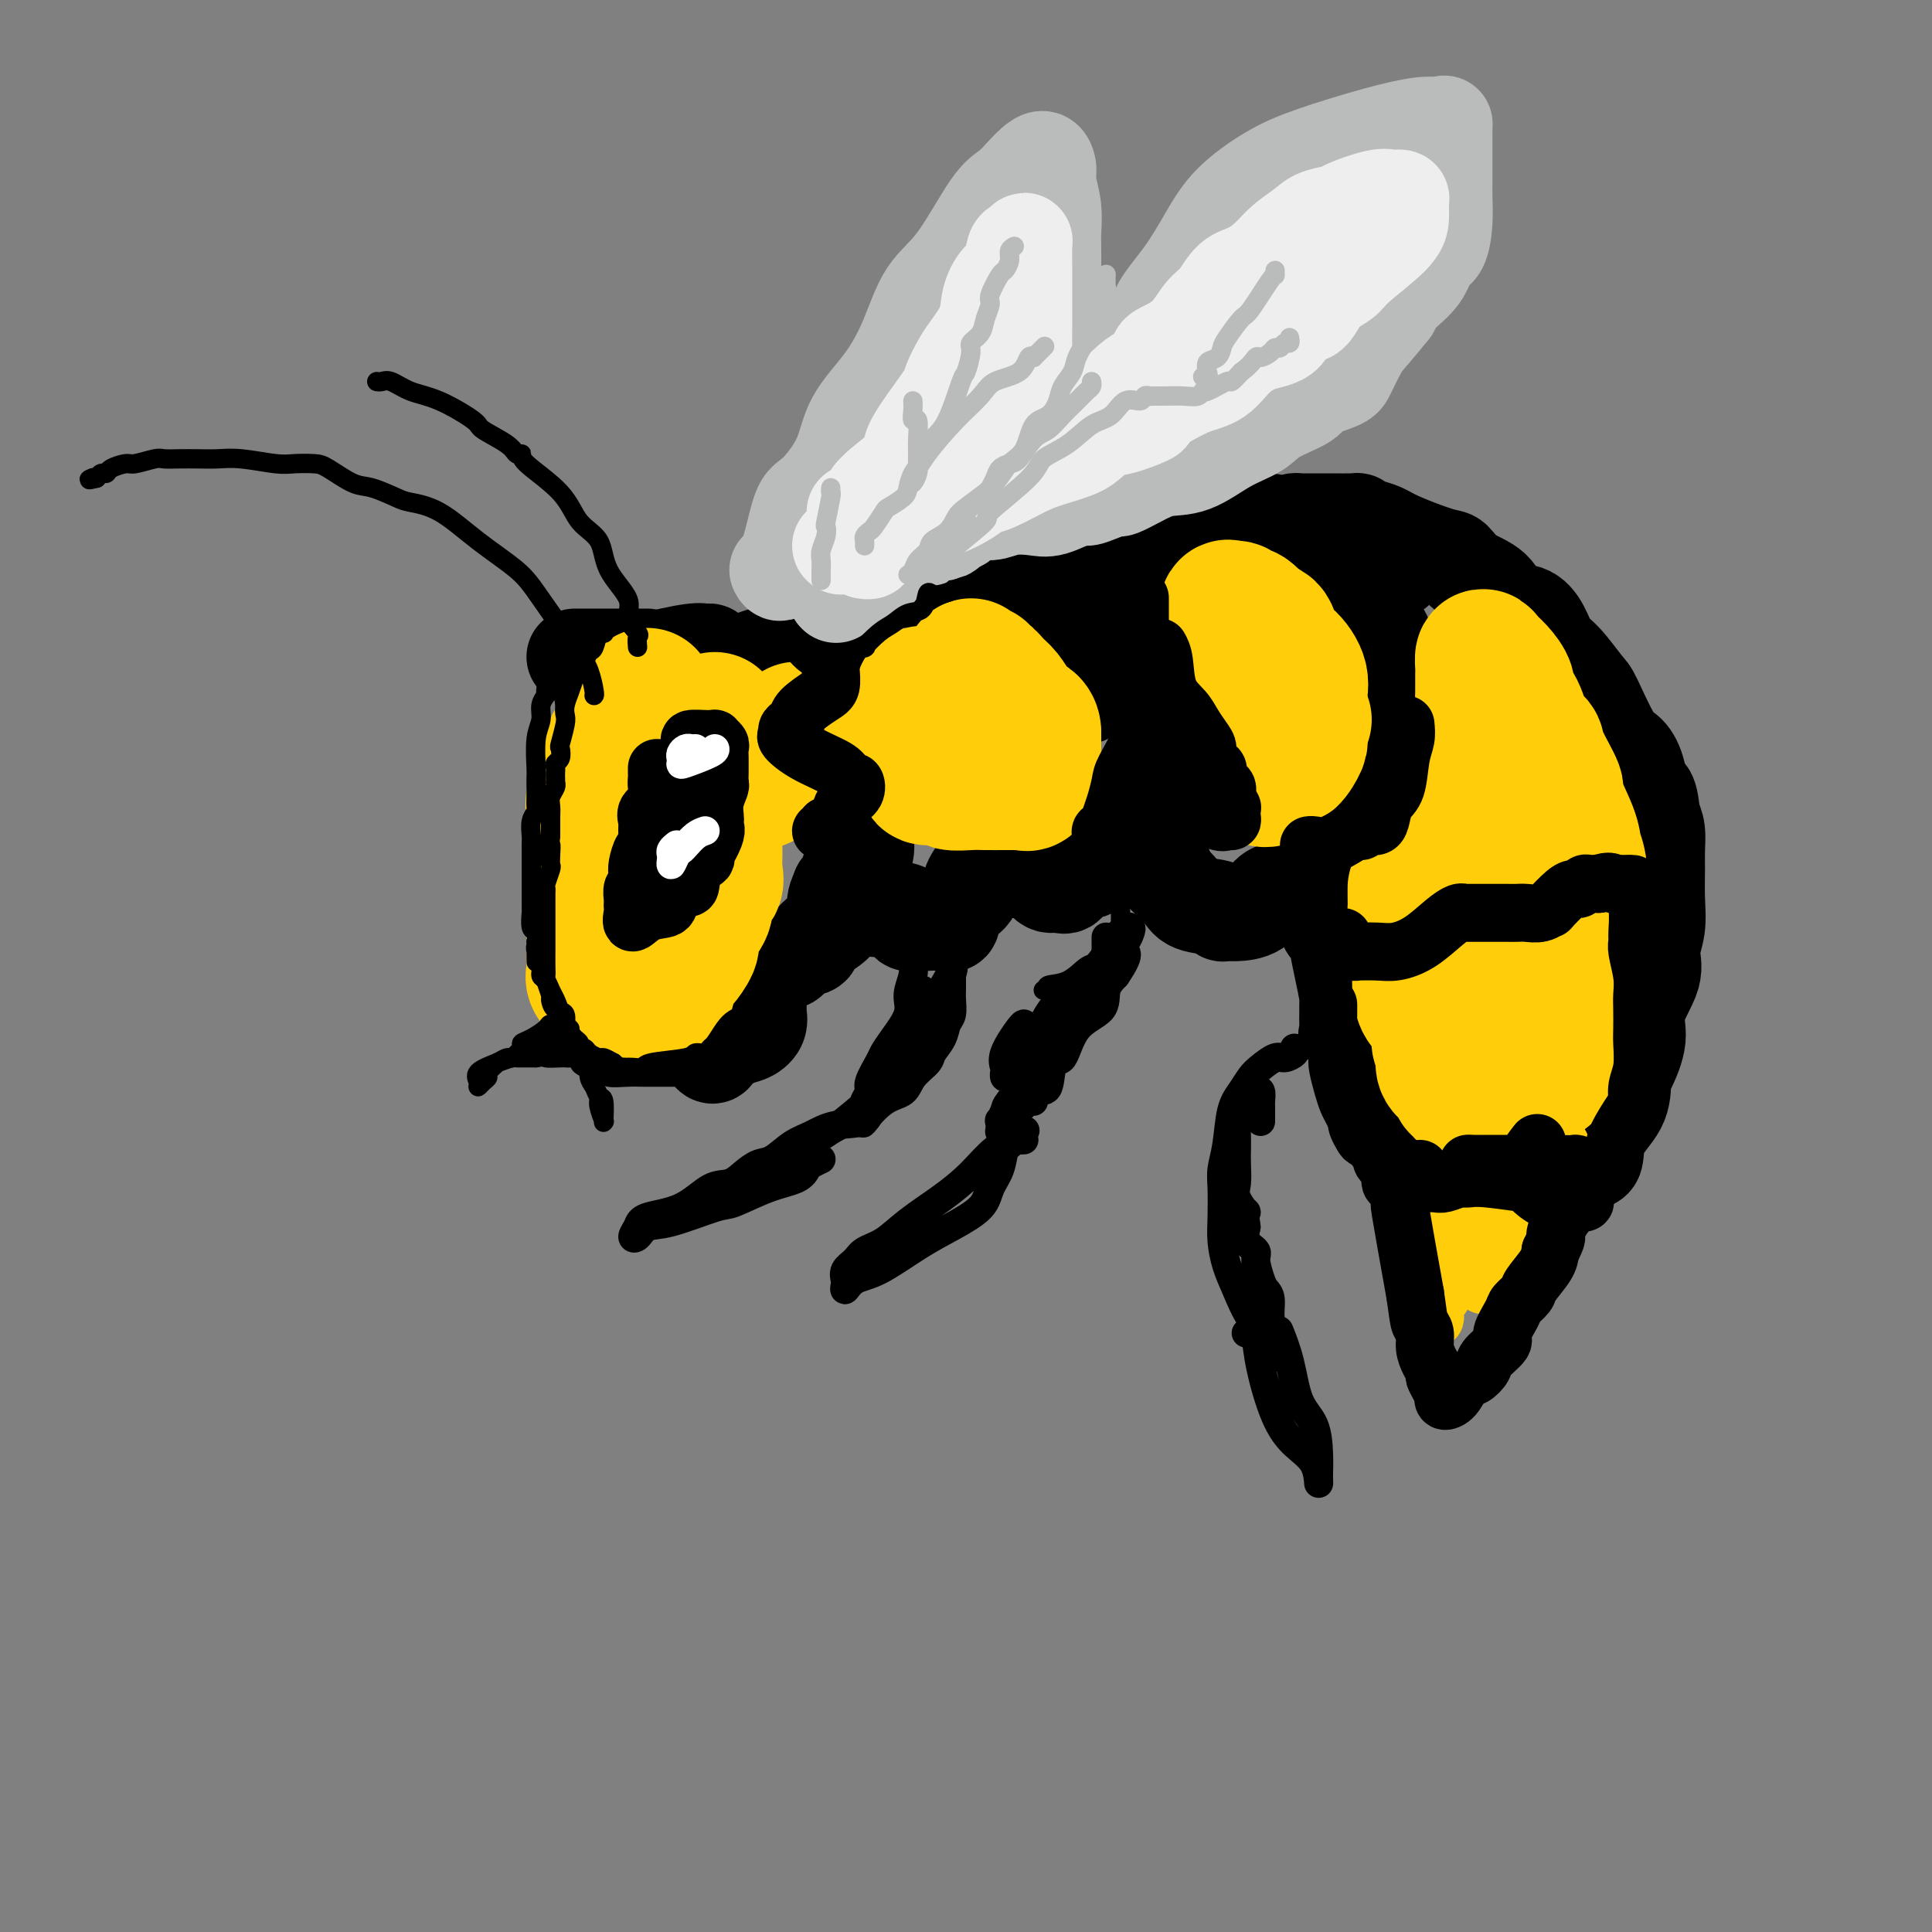 <svg viewBox='0 0 400 400' version='1.1' xmlns='http://www.w3.org/2000/svg' xmlns:xlink='http://www.w3.org/1999/xlink'><rect x="0" y="0" width="400" height="400" fill="#808080" stroke="none"/><g fill='none' stroke='rgb(0,0,0)' stroke-width='20' stroke-linecap='round' stroke-linejoin='round'><path d='M125,142c0.004,0.302 0.009,0.604 0,1c-0.009,0.396 -0.030,0.885 0,1c0.030,0.115 0.112,-0.145 0,0c-0.112,0.145 -0.420,0.694 0,0c0.420,-0.694 1.566,-2.632 3,-4c1.434,-1.368 3.155,-2.167 6,-3c2.845,-0.833 6.814,-1.699 9,-2c2.186,-0.301 2.589,-0.035 3,0c0.411,0.035 0.829,-0.159 1,0c0.171,0.159 0.095,0.671 0,1c-0.095,0.329 -0.211,0.475 0,1c0.211,0.525 0.747,1.430 1,2c0.253,0.570 0.221,0.804 0,1c-0.221,0.196 -0.631,0.354 0,0c0.631,-0.354 2.302,-1.220 4,-2c1.698,-0.780 3.422,-1.475 5,-2c1.578,-0.525 3.011,-0.879 4,-1c0.989,-0.121 1.533,-0.010 2,0c0.467,0.010 0.857,-0.082 1,0c0.143,0.082 0.038,0.337 0,1c-0.038,0.663 -0.010,1.734 0,3c0.010,1.266 0.003,2.725 0,4c-0.003,1.275 -0.001,2.364 0,3c0.001,0.636 0.000,0.818 0,1'/><path d='M164,147c0.235,1.839 0.823,0.437 1,0c0.177,-0.437 -0.057,0.091 1,0c1.057,-0.091 3.405,-0.801 5,-1c1.595,-0.199 2.438,0.113 3,0c0.562,-0.113 0.844,-0.650 1,0c0.156,0.650 0.185,2.489 1,4c0.815,1.511 2.414,2.695 3,4c0.586,1.305 0.157,2.730 0,4c-0.157,1.270 -0.042,2.385 0,3c0.042,0.615 0.011,0.730 0,1c-0.011,0.270 -0.004,0.696 0,1c0.004,0.304 0.004,0.487 0,1c-0.004,0.513 -0.012,1.356 0,2c0.012,0.644 0.043,1.088 0,2c-0.043,0.912 -0.159,2.293 0,4c0.159,1.707 0.592,3.739 0,5c-0.592,1.261 -2.210,1.750 -3,3c-0.790,1.250 -0.751,3.260 -1,4c-0.249,0.740 -0.785,0.212 -1,0c-0.215,-0.212 -0.107,-0.106 0,0'/><path d='M174,184c-1.064,1.847 -1.223,2.966 -1,4c0.223,1.034 0.830,1.983 0,3c-0.830,1.017 -3.097,2.101 -4,3c-0.903,0.899 -0.442,1.614 -1,2c-0.558,0.386 -2.134,0.443 -3,1c-0.866,0.557 -1.020,1.613 -2,2c-0.980,0.387 -2.785,0.106 -4,0c-1.215,-0.106 -1.838,-0.036 -2,0c-0.162,0.036 0.139,0.038 0,0c-0.139,-0.038 -0.717,-0.116 -1,0c-0.283,0.116 -0.272,0.428 0,1c0.272,0.572 0.805,1.406 1,2c0.195,0.594 0.054,0.950 0,2c-0.054,1.050 -0.019,2.796 0,4c0.019,1.204 0.023,1.866 0,2c-0.023,0.134 -0.075,-0.261 0,0c0.075,0.261 0.275,1.178 0,2c-0.275,0.822 -1.025,1.547 -2,2c-0.975,0.453 -2.174,0.632 -3,1c-0.826,0.368 -1.279,0.925 -2,1c-0.721,0.075 -1.709,-0.330 -2,0c-0.291,0.330 0.114,1.397 0,2c-0.114,0.603 -0.747,0.744 -1,0c-0.253,-0.744 -0.127,-2.372 0,-4'/><path d='M147,214c-1.556,-0.356 -0.444,-2.244 0,-3c0.444,-0.756 0.222,-0.378 0,0'/><path d='M170,135c-0.051,-1.743 -0.101,-3.487 0,-4c0.101,-0.513 0.355,0.204 1,0c0.645,-0.204 1.683,-1.330 2,-2c0.317,-0.670 -0.085,-0.883 1,-2c1.085,-1.117 3.658,-3.136 5,-4c1.342,-0.864 1.453,-0.571 2,-1c0.547,-0.429 1.530,-1.579 3,-2c1.470,-0.421 3.426,-0.113 4,0c0.574,0.113 -0.234,0.030 0,0c0.234,-0.030 1.512,-0.008 3,0c1.488,0.008 3.188,0.003 4,0c0.812,-0.003 0.735,-0.004 1,0c0.265,0.004 0.871,0.011 1,0c0.129,-0.011 -0.218,-0.042 -1,0c-0.782,0.042 -1.999,0.157 -3,0c-1.001,-0.157 -1.786,-0.584 -2,-1c-0.214,-0.416 0.143,-0.819 0,-1c-0.143,-0.181 -0.784,-0.140 -1,0c-0.216,0.140 -0.005,0.377 0,0c0.005,-0.377 -0.194,-1.369 0,-2c0.194,-0.631 0.783,-0.901 2,-1c1.217,-0.099 3.062,-0.028 5,0c1.938,0.028 3.969,0.014 6,0'/><path d='M203,115c2.856,-0.139 3.498,0.014 4,0c0.502,-0.014 0.866,-0.196 1,0c0.134,0.196 0.038,0.770 0,1c-0.038,0.230 -0.019,0.115 0,0'/><path d='M177,184c-0.171,0.371 -0.341,0.742 0,1c0.341,0.258 1.195,0.402 2,1c0.805,0.598 1.563,1.649 2,2c0.437,0.351 0.555,0.003 2,0c1.445,-0.003 4.218,0.338 5,1c0.782,0.662 -0.428,1.644 0,2c0.428,0.356 2.494,0.087 4,0c1.506,-0.087 2.454,0.009 3,0c0.546,-0.009 0.691,-0.122 1,0c0.309,0.122 0.783,0.480 1,0c0.217,-0.480 0.177,-1.799 1,-3c0.823,-1.201 2.508,-2.286 3,-3c0.492,-0.714 -0.209,-1.057 0,-2c0.209,-0.943 1.328,-2.487 2,-3c0.672,-0.513 0.897,0.004 1,0c0.103,-0.004 0.083,-0.529 0,-1c-0.083,-0.471 -0.230,-0.888 0,-1c0.230,-0.112 0.835,0.079 1,0c0.165,-0.079 -0.111,-0.430 0,0c0.111,0.430 0.610,1.640 2,2c1.390,0.360 3.671,-0.129 5,0c1.329,0.129 1.707,0.875 2,1c0.293,0.125 0.501,-0.371 1,0c0.499,0.371 1.290,1.611 2,2c0.710,0.389 1.338,-0.072 2,0c0.662,0.072 1.357,0.677 2,0c0.643,-0.677 1.234,-2.635 2,-3c0.766,-0.365 1.706,0.863 3,0c1.294,-0.863 2.941,-3.818 4,-5c1.059,-1.182 1.529,-0.591 2,0'/><path d='M232,175c1.657,-1.926 0.298,-2.740 0,-3c-0.298,-0.260 0.463,0.033 1,0c0.537,-0.033 0.848,-0.394 1,-1c0.152,-0.606 0.145,-1.458 0,-2c-0.145,-0.542 -0.427,-0.774 0,-1c0.427,-0.226 1.565,-0.446 2,-1c0.435,-0.554 0.169,-1.441 0,-2c-0.169,-0.559 -0.241,-0.789 0,-1c0.241,-0.211 0.796,-0.403 1,-1c0.204,-0.597 0.058,-1.599 0,-2c-0.058,-0.401 -0.029,-0.200 0,0'/><path d='M201,115c0.637,-0.000 1.274,-0.001 2,0c0.726,0.001 1.539,0.003 2,0c0.461,-0.003 0.568,-0.010 1,0c0.432,0.010 1.189,0.037 2,0c0.811,-0.037 1.676,-0.139 2,0c0.324,0.139 0.108,0.519 1,1c0.892,0.481 2.890,1.065 4,2c1.110,0.935 1.330,2.222 2,3c0.670,0.778 1.791,1.047 2,2c0.209,0.953 -0.494,2.588 0,4c0.494,1.412 2.185,2.600 3,3c0.815,0.400 0.753,0.012 1,1c0.247,0.988 0.802,3.350 1,5c0.198,1.650 0.039,2.586 0,3c-0.039,0.414 0.041,0.307 0,1c-0.041,0.693 -0.203,2.187 0,3c0.203,0.813 0.772,0.947 1,1c0.228,0.053 0.114,0.027 0,0'/><path d='M232,131c0.394,-0.288 0.788,-0.576 1,0c0.212,0.576 0.242,2.015 1,3c0.758,0.985 2.245,1.516 3,2c0.755,0.484 0.777,0.921 1,2c0.223,1.079 0.648,2.799 1,4c0.352,1.201 0.630,1.884 1,2c0.370,0.116 0.831,-0.334 1,0c0.169,0.334 0.045,1.454 0,2c-0.045,0.546 -0.012,0.520 0,1c0.012,0.480 0.003,1.468 0,2c-0.003,0.532 -0.001,0.608 0,1c0.001,0.392 0.000,1.099 0,1c-0.000,-0.099 -0.000,-1.006 0,-2c0.000,-0.994 0.000,-2.075 0,-3c-0.000,-0.925 -0.000,-1.693 0,-2c0.000,-0.307 0.000,-0.154 0,0'/><path d='M226,112c1.488,-0.032 2.976,-0.064 4,0c1.024,0.064 1.584,0.223 3,0c1.416,-0.223 3.690,-0.829 5,-1c1.310,-0.171 1.658,0.094 3,0c1.342,-0.094 3.678,-0.547 5,-1c1.322,-0.453 1.630,-0.906 2,-1c0.370,-0.094 0.802,0.171 2,0c1.198,-0.171 3.162,-0.778 4,-1c0.838,-0.222 0.549,-0.060 1,0c0.451,0.060 1.640,0.016 3,0c1.360,-0.016 2.890,-0.004 4,0c1.110,0.004 1.799,0.001 3,1c1.201,0.999 2.913,3.000 4,4c1.087,1.000 1.549,0.998 2,1c0.451,0.002 0.891,0.006 1,0c0.109,-0.006 -0.111,-0.022 1,0c1.111,0.022 3.554,0.083 5,0c1.446,-0.083 1.894,-0.309 3,0c1.106,0.309 2.871,1.155 4,2c1.129,0.845 1.622,1.690 2,2c0.378,0.310 0.640,0.083 1,0c0.360,-0.083 0.817,-0.024 1,0c0.183,0.024 0.091,0.012 0,0'/><path d='M236,173c0.334,0.521 0.668,1.042 1,2c0.332,0.958 0.663,2.351 2,4c1.337,1.649 3.682,3.552 5,5c1.318,1.448 1.611,2.441 3,3c1.389,0.559 3.873,0.685 5,1c1.127,0.315 0.896,0.820 1,1c0.104,0.180 0.544,0.035 1,0c0.456,-0.035 0.928,0.039 2,0c1.072,-0.039 2.744,-0.192 4,-1c1.256,-0.808 2.094,-2.269 3,-3c0.906,-0.731 1.879,-0.730 3,-1c1.121,-0.270 2.390,-0.812 3,-1c0.610,-0.188 0.559,-0.023 1,0c0.441,0.023 1.372,-0.096 2,0c0.628,0.096 0.952,0.406 1,1c0.048,0.594 -0.179,1.472 0,2c0.179,0.528 0.764,0.705 1,1c0.236,0.295 0.123,0.709 0,1c-0.123,0.291 -0.257,0.459 0,1c0.257,0.541 0.905,1.455 1,2c0.095,0.545 -0.364,0.721 0,1c0.364,0.279 1.551,0.660 2,1c0.449,0.340 0.162,0.640 0,1c-0.162,0.360 -0.197,0.781 0,2c0.197,1.219 0.627,3.237 1,5c0.373,1.763 0.690,3.273 1,5c0.310,1.727 0.613,3.673 1,5c0.387,1.327 0.856,2.036 1,3c0.144,0.964 -0.038,2.183 0,3c0.038,0.817 0.297,1.234 1,2c0.703,0.766 1.852,1.883 3,3'/><path d='M285,222c2.033,6.912 0.616,4.691 1,5c0.384,0.309 2.567,3.147 4,5c1.433,1.853 2.114,2.721 3,4c0.886,1.279 1.977,2.969 3,4c1.023,1.031 1.980,1.404 3,2c1.020,0.596 2.105,1.413 3,2c0.895,0.587 1.600,0.942 2,1c0.400,0.058 0.496,-0.181 1,0c0.504,0.181 1.416,0.781 2,1c0.584,0.219 0.840,0.055 1,0c0.160,-0.055 0.225,-0.001 1,0c0.775,0.001 2.261,-0.049 4,0c1.739,0.049 3.731,0.199 5,0c1.269,-0.199 1.814,-0.747 3,-1c1.186,-0.253 3.011,-0.212 4,-1c0.989,-0.788 1.140,-2.407 2,-3c0.860,-0.593 2.428,-0.162 3,-1c0.572,-0.838 0.148,-2.947 1,-5c0.852,-2.053 2.982,-4.052 4,-6c1.018,-1.948 0.925,-3.847 1,-5c0.075,-1.153 0.316,-1.560 1,-3c0.684,-1.440 1.809,-3.913 2,-6c0.191,-2.087 -0.551,-3.788 0,-6c0.551,-2.212 2.396,-4.934 3,-7c0.604,-2.066 -0.035,-3.476 0,-5c0.035,-1.524 0.742,-3.163 1,-5c0.258,-1.837 0.066,-3.871 0,-6c-0.066,-2.129 -0.007,-4.354 0,-6c0.007,-1.646 -0.036,-2.712 0,-4c0.036,-1.288 0.153,-2.796 0,-4c-0.153,-1.204 -0.577,-2.102 -1,-3'/><path d='M342,169c-0.416,-6.056 -1.456,-4.695 -2,-5c-0.544,-0.305 -0.591,-2.277 -1,-4c-0.409,-1.723 -1.180,-3.196 -2,-4c-0.820,-0.804 -1.690,-0.938 -3,-3c-1.310,-2.062 -3.060,-6.053 -4,-8c-0.940,-1.947 -1.069,-1.850 -2,-3c-0.931,-1.150 -2.665,-3.548 -4,-5c-1.335,-1.452 -2.270,-1.957 -3,-3c-0.730,-1.043 -1.255,-2.624 -2,-4c-0.745,-1.376 -1.709,-2.548 -3,-3c-1.291,-0.452 -2.910,-0.185 -4,-1c-1.090,-0.815 -1.650,-2.711 -3,-4c-1.350,-1.289 -3.491,-1.970 -5,-3c-1.509,-1.030 -2.385,-2.408 -3,-3c-0.615,-0.592 -0.968,-0.397 -3,-1c-2.032,-0.603 -5.744,-2.004 -8,-3c-2.256,-0.996 -3.056,-1.587 -4,-2c-0.944,-0.413 -2.033,-0.646 -3,-1c-0.967,-0.354 -1.814,-0.827 -2,-1c-0.186,-0.173 0.287,-0.046 0,0c-0.287,0.046 -1.334,0.012 -2,0c-0.666,-0.012 -0.952,-0.003 -1,0c-0.048,0.003 0.141,0.000 -1,0c-1.141,-0.000 -3.612,0.003 -5,0c-1.388,-0.003 -1.692,-0.011 -2,0c-0.308,0.011 -0.622,0.041 -1,0c-0.378,-0.041 -0.822,-0.155 -1,0c-0.178,0.155 -0.089,0.577 0,1'/><path d='M268,109c-2.876,-0.146 -1.067,-0.012 0,1c1.067,1.012 1.390,2.901 2,4c0.610,1.099 1.507,1.408 2,2c0.493,0.592 0.584,1.469 1,2c0.416,0.531 1.158,0.718 2,1c0.842,0.282 1.783,0.660 2,1c0.217,0.340 -0.291,0.643 0,1c0.291,0.357 1.381,0.770 2,1c0.619,0.230 0.769,0.278 1,1c0.231,0.722 0.545,2.119 1,3c0.455,0.881 1.053,1.245 2,2c0.947,0.755 2.243,1.899 3,3c0.757,1.101 0.973,2.158 1,3c0.027,0.842 -0.136,1.470 0,2c0.136,0.530 0.573,0.962 1,2c0.427,1.038 0.846,2.682 1,4c0.154,1.318 0.042,2.312 0,3c-0.042,0.688 -0.015,1.072 0,2c0.015,0.928 0.016,2.400 0,3c-0.016,0.600 -0.051,0.330 0,1c0.051,0.670 0.188,2.282 0,3c-0.188,0.718 -0.702,0.544 -1,1c-0.298,0.456 -0.380,1.544 -1,2c-0.620,0.456 -1.779,0.280 -2,1c-0.221,0.720 0.497,2.337 0,3c-0.497,0.663 -2.209,0.372 -3,1c-0.791,0.628 -0.662,2.177 -1,3c-0.338,0.823 -1.142,0.922 -2,2c-0.858,1.078 -1.769,3.136 -2,4c-0.231,0.864 0.220,0.532 0,1c-0.220,0.468 -1.110,1.734 -2,3'/><path d='M275,175c-2.348,4.103 -1.218,3.859 -1,4c0.218,0.141 -0.478,0.665 -1,1c-0.522,0.335 -0.872,0.482 -1,1c-0.128,0.518 -0.034,1.409 0,2c0.034,0.591 0.010,0.883 0,1c-0.010,0.117 -0.005,0.058 0,0'/><path d='M134,136c-0.191,0.000 -0.383,0.000 -1,0c-0.617,0.000 -1.660,0.000 -2,0c-0.340,0.000 0.024,-0.000 -1,0c-1.024,0.000 -3.438,0.000 -5,0c-1.563,0.000 -2.274,0.000 -3,0c-0.726,0.000 -1.465,0.000 -2,0c-0.535,0.000 -0.867,0.000 -1,0c-0.133,0.000 -0.066,0.000 0,0'/></g>
<g fill='none' stroke='rgb(255,205,10)' stroke-width='28' stroke-linecap='round' stroke-linejoin='round'><path d='M134,144c-0.356,0.292 -0.711,0.584 -1,1c-0.289,0.416 -0.511,0.955 -1,1c-0.489,0.045 -1.246,-0.404 -2,1c-0.754,1.404 -1.507,4.663 -2,6c-0.493,1.337 -0.728,0.753 -1,1c-0.272,0.247 -0.581,1.326 -1,2c-0.419,0.674 -0.950,0.945 -1,2c-0.050,1.055 0.379,2.896 0,4c-0.379,1.104 -1.566,1.471 -2,3c-0.434,1.529 -0.116,4.221 0,6c0.116,1.779 0.031,2.646 0,4c-0.031,1.354 -0.008,3.195 0,5c0.008,1.805 0.002,3.573 0,5c-0.002,1.427 -0.001,2.514 0,4c0.001,1.486 0.000,3.371 0,4c-0.000,0.629 -0.000,0.003 0,0c0.000,-0.003 0.001,0.618 0,1c-0.001,0.382 -0.002,0.525 0,1c0.002,0.475 0.007,1.283 0,2c-0.007,0.717 -0.027,1.345 0,2c0.027,0.655 0.100,1.338 0,2c-0.100,0.662 -0.372,1.302 0,2c0.372,0.698 1.388,1.455 2,2c0.612,0.545 0.819,0.877 1,1c0.181,0.123 0.338,0.035 1,0c0.662,-0.035 1.831,-0.018 3,0'/><path d='M130,206c1.417,0.778 1.460,0.223 2,0c0.540,-0.223 1.577,-0.113 2,0c0.423,0.113 0.230,0.229 1,0c0.770,-0.229 2.501,-0.803 3,-1c0.499,-0.197 -0.234,-0.016 0,-1c0.234,-0.984 1.435,-3.132 2,-4c0.565,-0.868 0.493,-0.454 1,-1c0.507,-0.546 1.594,-2.050 2,-3c0.406,-0.950 0.131,-1.347 0,-2c-0.131,-0.653 -0.119,-1.564 0,-2c0.119,-0.436 0.343,-0.398 1,-1c0.657,-0.602 1.745,-1.845 2,-3c0.255,-1.155 -0.325,-2.222 0,-3c0.325,-0.778 1.555,-1.267 2,-2c0.445,-0.733 0.105,-1.710 0,-3c-0.105,-1.290 0.024,-2.894 0,-4c-0.024,-1.106 -0.203,-1.713 0,-3c0.203,-1.287 0.786,-3.254 1,-4c0.214,-0.746 0.058,-0.272 0,-1c-0.058,-0.728 -0.019,-2.660 0,-4c0.019,-1.340 0.019,-2.089 0,-3c-0.019,-0.911 -0.058,-1.985 0,-3c0.058,-1.015 0.212,-1.971 0,-3c-0.212,-1.029 -0.789,-2.132 -1,-3c-0.211,-0.868 -0.057,-1.503 0,-2c0.057,-0.497 0.016,-0.856 0,-1c-0.016,-0.144 -0.008,-0.072 0,0'/><path d='M191,144c-0.000,-0.375 -0.000,-0.750 0,0c0.000,0.750 0.000,2.624 0,4c-0.000,1.376 -0.001,2.252 0,3c0.001,0.748 0.004,1.366 0,2c-0.004,0.634 -0.014,1.283 0,2c0.014,0.717 0.052,1.503 0,2c-0.052,0.497 -0.195,0.707 0,1c0.195,0.293 0.728,0.671 1,1c0.272,0.329 0.282,0.610 0,1c-0.282,0.390 -0.856,0.889 0,1c0.856,0.111 3.143,-0.166 4,0c0.857,0.166 0.285,0.777 1,1c0.715,0.223 2.716,0.060 4,0c1.284,-0.060 1.850,-0.017 3,0c1.150,0.017 2.885,0.006 4,0c1.115,-0.006 1.609,-0.009 2,0c0.391,0.009 0.679,0.029 1,0c0.321,-0.029 0.674,-0.106 1,0c0.326,0.106 0.623,0.395 1,0c0.377,-0.395 0.833,-1.475 1,-2c0.167,-0.525 0.045,-0.494 0,-1c-0.045,-0.506 -0.012,-1.548 0,-2c0.012,-0.452 0.003,-0.314 0,-1c-0.003,-0.686 -0.001,-2.196 0,-3c0.001,-0.804 0.000,-0.902 0,-1'/><path d='M214,152c0.107,-2.148 -1.127,-2.517 -2,-3c-0.873,-0.483 -1.387,-1.081 -2,-2c-0.613,-0.919 -1.325,-2.159 -2,-3c-0.675,-0.841 -1.313,-1.282 -2,-2c-0.687,-0.718 -1.424,-1.713 -2,-2c-0.576,-0.287 -0.991,0.133 -1,0c-0.009,-0.133 0.389,-0.819 0,-1c-0.389,-0.181 -1.566,0.144 -2,0c-0.434,-0.144 -0.124,-0.755 0,-1c0.124,-0.245 0.062,-0.122 0,0'/><path d='M263,131c-0.000,0.041 -0.000,0.082 0,1c0.000,0.918 0.000,2.712 0,4c-0.000,1.288 -0.000,2.071 0,3c0.000,0.929 0.001,2.003 0,3c-0.001,0.997 -0.003,1.915 0,3c0.003,1.085 0.011,2.336 0,3c-0.011,0.664 -0.041,0.741 0,2c0.041,1.259 0.153,3.699 0,5c-0.153,1.301 -0.571,1.462 -1,2c-0.429,0.538 -0.869,1.454 -1,2c-0.131,0.546 0.047,0.724 0,1c-0.047,0.276 -0.321,0.652 0,1c0.321,0.348 1.235,0.669 2,0c0.765,-0.669 1.382,-2.327 2,-3c0.618,-0.673 1.238,-0.361 2,-1c0.762,-0.639 1.668,-2.228 2,-3c0.332,-0.772 0.092,-0.726 0,-1c-0.092,-0.274 -0.034,-0.869 0,-2c0.034,-1.131 0.044,-2.797 0,-4c-0.044,-1.203 -0.144,-1.944 0,-3c0.144,-1.056 0.530,-2.427 0,-4c-0.530,-1.573 -1.977,-3.350 -3,-4c-1.023,-0.650 -1.622,-0.175 -2,-1c-0.378,-0.825 -0.537,-2.950 -1,-4c-0.463,-1.050 -1.232,-1.025 -2,-1'/><path d='M261,130c-1.870,-2.244 -2.543,-2.853 -3,-3c-0.457,-0.147 -0.696,0.167 -1,0c-0.304,-0.167 -0.671,-0.815 -1,-1c-0.329,-0.185 -0.618,0.094 -1,0c-0.382,-0.094 -0.856,-0.560 -1,0c-0.144,0.560 0.041,2.146 0,3c-0.041,0.854 -0.308,0.976 0,2c0.308,1.024 1.193,2.949 2,4c0.807,1.051 1.537,1.226 2,2c0.463,0.774 0.660,2.147 1,3c0.340,0.853 0.823,1.187 1,2c0.177,0.813 0.048,2.104 0,3c-0.048,0.896 -0.017,1.396 0,2c0.017,0.604 0.018,1.311 0,2c-0.018,0.689 -0.056,1.360 0,2c0.056,0.640 0.208,1.249 0,2c-0.208,0.751 -0.774,1.643 -1,2c-0.226,0.357 -0.113,0.178 0,0'/><path d='M293,184c-0.001,-0.093 -0.001,-0.187 0,0c0.001,0.187 0.004,0.654 0,1c-0.004,0.346 -0.015,0.571 0,1c0.015,0.429 0.057,1.062 0,2c-0.057,0.938 -0.211,2.180 0,3c0.211,0.820 0.788,1.219 1,2c0.212,0.781 0.059,1.943 0,3c-0.059,1.057 -0.023,2.010 0,3c0.023,0.990 0.035,2.016 0,3c-0.035,0.984 -0.115,1.926 0,3c0.115,1.074 0.427,2.281 1,3c0.573,0.719 1.408,0.951 2,2c0.592,1.049 0.941,2.914 1,4c0.059,1.086 -0.174,1.393 0,2c0.174,0.607 0.753,1.515 1,2c0.247,0.485 0.161,0.545 0,1c-0.161,0.455 -0.398,1.303 0,2c0.398,0.697 1.430,1.244 2,2c0.570,0.756 0.677,1.723 1,2c0.323,0.277 0.860,-0.136 1,0c0.140,0.136 -0.118,0.821 0,1c0.118,0.179 0.613,-0.148 1,0c0.387,0.148 0.666,0.772 1,1c0.334,0.228 0.722,0.062 1,0c0.278,-0.062 0.447,-0.019 1,0c0.553,0.019 1.489,0.012 2,0c0.511,-0.012 0.595,-0.031 1,0c0.405,0.031 1.129,0.111 2,0c0.871,-0.111 1.888,-0.415 3,-1c1.112,-0.585 2.318,-1.453 3,-2c0.682,-0.547 0.841,-0.774 1,-1'/><path d='M319,223c2.506,-1.267 1.771,-2.433 2,-3c0.229,-0.567 1.420,-0.534 2,-1c0.580,-0.466 0.548,-1.430 1,-3c0.452,-1.570 1.389,-3.746 2,-6c0.611,-2.254 0.896,-4.585 1,-6c0.104,-1.415 0.028,-1.915 0,-3c-0.028,-1.085 -0.006,-2.755 0,-4c0.006,-1.245 -0.002,-2.066 0,-3c0.002,-0.934 0.014,-1.982 0,-3c-0.014,-1.018 -0.054,-2.008 0,-4c0.054,-1.992 0.203,-4.987 0,-7c-0.203,-2.013 -0.759,-3.042 -1,-4c-0.241,-0.958 -0.168,-1.843 -1,-4c-0.832,-2.157 -2.569,-5.586 -3,-7c-0.431,-1.414 0.443,-0.812 0,-2c-0.443,-1.188 -2.204,-4.167 -3,-6c-0.796,-1.833 -0.629,-2.521 -1,-3c-0.371,-0.479 -1.282,-0.751 -2,-2c-0.718,-1.249 -1.242,-3.475 -2,-5c-0.758,-1.525 -1.748,-2.347 -2,-3c-0.252,-0.653 0.234,-1.135 0,-2c-0.234,-0.865 -1.187,-2.113 -2,-3c-0.813,-0.887 -1.486,-1.415 -2,-2c-0.514,-0.585 -0.870,-1.229 -1,-1c-0.130,0.229 -0.035,1.331 0,2c0.035,0.669 0.010,0.905 0,2c-0.010,1.095 -0.005,3.047 0,5'/><path d='M307,145c-0.150,2.947 -0.026,6.315 0,8c0.026,1.685 -0.046,1.688 0,3c0.046,1.312 0.209,3.934 0,5c-0.209,1.066 -0.792,0.577 -1,1c-0.208,0.423 -0.042,1.760 0,3c0.042,1.240 -0.040,2.384 0,3c0.040,0.616 0.203,0.704 0,1c-0.203,0.296 -0.772,0.799 -1,1c-0.228,0.201 -0.114,0.101 0,0'/><path d='M270,149c-0.475,-0.091 -0.951,-0.182 -1,0c-0.049,0.182 0.327,0.636 0,1c-0.327,0.364 -1.357,0.636 -2,1c-0.643,0.364 -0.898,0.818 -1,1c-0.102,0.182 -0.051,0.091 0,0'/><path d='M165,151c-0.455,0.333 -0.910,0.667 -1,1c-0.090,0.333 0.186,0.667 0,1c-0.186,0.333 -0.834,0.667 -1,1c-0.166,0.333 0.149,0.666 0,1c-0.149,0.334 -0.764,0.671 -1,1c-0.236,0.329 -0.095,0.652 0,1c0.095,0.348 0.144,0.720 0,1c-0.144,0.280 -0.482,0.467 -1,1c-0.518,0.533 -1.216,1.413 -2,2c-0.784,0.587 -1.652,0.882 -2,1c-0.348,0.118 -0.174,0.059 0,0'/><path d='M309,187c0.000,0.437 0.000,0.874 0,1c0.000,0.126 0.000,-0.059 0,1c0.000,1.059 0.000,3.362 0,5c0.000,1.638 0.000,2.611 0,3c0.000,0.389 0.000,0.195 0,0'/></g>
<g fill='none' stroke='rgb(255,205,10)' stroke-width='12' stroke-linecap='round' stroke-linejoin='round'><path d='M298,243c0.423,-0.073 0.845,-0.145 1,0c0.155,0.145 0.041,0.508 0,1c-0.041,0.492 -0.011,1.112 0,2c0.011,0.888 0.003,2.043 0,3c-0.003,0.957 0.000,1.716 0,3c-0.000,1.284 -0.003,3.093 0,4c0.003,0.907 0.011,0.910 0,2c-0.011,1.090 -0.042,3.265 0,5c0.042,1.735 0.156,3.029 0,4c-0.156,0.971 -0.582,1.620 -1,2c-0.418,0.380 -0.830,0.491 -1,1c-0.170,0.509 -0.100,1.417 0,2c0.100,0.583 0.228,0.841 0,1c-0.228,0.159 -0.812,0.219 -1,0c-0.188,-0.219 0.019,-0.716 0,-1c-0.019,-0.284 -0.265,-0.355 0,-1c0.265,-0.645 1.041,-1.865 2,-3c0.959,-1.135 2.102,-2.185 3,-3c0.898,-0.815 1.550,-1.394 2,-2c0.450,-0.606 0.698,-1.240 1,-2c0.302,-0.760 0.658,-1.646 1,-2c0.342,-0.354 0.671,-0.177 1,0'/><path d='M306,259c1.572,-2.749 1.004,-2.622 1,-3c-0.004,-0.378 0.558,-1.260 1,-2c0.442,-0.740 0.763,-1.336 1,-2c0.237,-0.664 0.389,-1.396 1,-2c0.611,-0.604 1.680,-1.080 2,-2c0.320,-0.920 -0.110,-2.282 0,-3c0.110,-0.718 0.761,-0.790 1,-1c0.239,-0.210 0.065,-0.558 0,-1c-0.065,-0.442 -0.021,-0.978 0,-1c0.021,-0.022 0.020,0.469 0,1c-0.020,0.531 -0.057,1.101 0,2c0.057,0.899 0.208,2.128 0,3c-0.208,0.872 -0.777,1.388 -1,2c-0.223,0.612 -0.101,1.319 0,2c0.101,0.681 0.182,1.334 0,2c-0.182,0.666 -0.626,1.343 -1,2c-0.374,0.657 -0.678,1.292 -1,2c-0.322,0.708 -0.664,1.488 -1,2c-0.336,0.512 -0.668,0.756 -1,1'/><path d='M308,261c-1.000,3.341 -1.001,2.192 -1,2c0.001,-0.192 0.005,0.573 0,1c-0.005,0.427 -0.019,0.515 0,1c0.019,0.485 0.071,1.367 0,1c-0.071,-0.367 -0.265,-1.981 0,-3c0.265,-1.019 0.989,-1.441 2,-2c1.011,-0.559 2.309,-1.254 4,-3c1.691,-1.746 3.774,-4.544 5,-6c1.226,-1.456 1.596,-1.570 2,-2c0.404,-0.430 0.844,-1.177 1,-2c0.156,-0.823 0.028,-1.723 0,-2c-0.028,-0.277 0.044,0.070 0,0c-0.044,-0.070 -0.204,-0.557 0,-1c0.204,-0.443 0.773,-0.841 1,-1c0.227,-0.159 0.114,-0.080 0,0'/><path d='M323,237c0.000,0.000 0.100,0.100 0.1,0.1'/><path d='M313,233c0.000,0.000 0.100,0.100 0.1,0.1'/></g>
<g fill='none' stroke='rgb(0,0,0)' stroke-width='12' stroke-linecap='round' stroke-linejoin='round'><path d='M163,131c0.358,0.016 0.715,0.033 1,0c0.285,-0.033 0.497,-0.114 1,0c0.503,0.114 1.298,0.425 2,1c0.702,0.575 1.313,1.415 2,2c0.687,0.585 1.452,0.914 2,1c0.548,0.086 0.880,-0.072 1,0c0.120,0.072 0.028,0.374 0,1c-0.028,0.626 0.006,1.575 0,2c-0.006,0.425 -0.054,0.327 0,1c0.054,0.673 0.208,2.117 0,3c-0.208,0.883 -0.778,1.206 -2,2c-1.222,0.794 -3.097,2.058 -4,3c-0.903,0.942 -0.833,1.560 -1,2c-0.167,0.440 -0.571,0.701 -1,1c-0.429,0.299 -0.882,0.636 -1,1c-0.118,0.364 0.101,0.755 0,1c-0.101,0.245 -0.522,0.343 0,1c0.522,0.657 1.985,1.873 4,3c2.015,1.127 4.580,2.164 6,3c1.420,0.836 1.694,1.470 2,2c0.306,0.530 0.643,0.957 1,1c0.357,0.043 0.734,-0.297 1,0c0.266,0.297 0.419,1.232 0,2c-0.419,0.768 -1.411,1.371 -2,2c-0.589,0.629 -0.774,1.285 -1,2c-0.226,0.715 -0.493,1.490 -1,2c-0.507,0.510 -1.253,0.755 -2,1'/><path d='M171,171c-1.156,1.311 -1.044,1.089 -1,1c0.044,-0.089 0.022,-0.044 0,0'/><path d='M228,173c-0.121,-0.455 -0.243,-0.910 0,-1c0.243,-0.090 0.849,0.184 1,0c0.151,-0.184 -0.153,-0.828 0,-1c0.153,-0.172 0.762,0.126 1,0c0.238,-0.126 0.103,-0.677 0,-1c-0.103,-0.323 -0.174,-0.418 0,-1c0.174,-0.582 0.593,-1.652 1,-3c0.407,-1.348 0.803,-2.973 1,-4c0.197,-1.027 0.196,-1.455 1,-3c0.804,-1.545 2.411,-4.208 3,-6c0.589,-1.792 0.158,-2.712 0,-5c-0.158,-2.288 -0.042,-5.944 0,-8c0.042,-2.056 0.011,-2.510 0,-4c-0.011,-1.490 -0.003,-4.014 0,-5c0.003,-0.986 0.001,-0.433 0,-1c-0.001,-0.567 -0.000,-2.255 0,-3c0.000,-0.745 0.000,-0.547 0,-1c-0.000,-0.453 -0.000,-1.558 0,-2c0.000,-0.442 0.000,-0.221 0,0'/><path d='M240,134c0.388,0.691 0.776,1.382 1,3c0.224,1.618 0.285,4.163 1,6c0.715,1.837 2.084,2.967 3,4c0.916,1.033 1.377,1.968 2,3c0.623,1.032 1.406,2.159 2,3c0.594,0.841 0.999,1.395 1,2c0.001,0.605 -0.402,1.261 0,2c0.402,0.739 1.611,1.560 2,2c0.389,0.440 -0.040,0.498 0,1c0.040,0.502 0.550,1.448 1,2c0.450,0.552 0.839,0.709 1,1c0.161,0.291 0.095,0.717 0,1c-0.095,0.283 -0.218,0.422 0,1c0.218,0.578 0.777,1.594 1,2c0.223,0.406 0.112,0.203 0,0'/><path d='M255,169c0.091,0.442 0.182,0.883 0,1c-0.182,0.117 -0.639,-0.091 -1,0c-0.361,0.091 -0.628,0.480 -2,0c-1.372,-0.480 -3.850,-1.828 -5,-3c-1.150,-1.172 -0.974,-2.169 -2,-3c-1.026,-0.831 -3.255,-1.495 -4,-2c-0.745,-0.505 -0.005,-0.849 0,-1c0.005,-0.151 -0.726,-0.109 -1,0c-0.274,0.109 -0.090,0.285 0,1c0.090,0.715 0.088,1.970 0,3c-0.088,1.030 -0.262,1.834 0,3c0.262,1.166 0.960,2.694 1,4c0.040,1.306 -0.577,2.391 0,3c0.577,0.609 2.348,0.741 3,1c0.652,0.259 0.186,0.645 0,1c-0.186,0.355 -0.093,0.677 0,1'/><path d='M244,178c0.689,2.711 0.911,1.489 1,1c0.089,-0.489 0.044,-0.244 0,0'/><path d='M245,179c0.000,0.000 0.100,0.100 0.1,0.1'/><path d='M136,159c-0.004,0.349 -0.009,0.698 0,1c0.009,0.302 0.031,0.556 0,1c-0.031,0.444 -0.114,1.076 0,2c0.114,0.924 0.423,2.139 0,3c-0.423,0.861 -1.580,1.366 -2,2c-0.420,0.634 -0.102,1.395 0,2c0.102,0.605 -0.011,1.054 0,2c0.011,0.946 0.148,2.390 0,3c-0.148,0.610 -0.579,0.386 -1,1c-0.421,0.614 -0.831,2.066 -1,3c-0.169,0.934 -0.098,1.349 0,2c0.098,0.651 0.222,1.537 0,2c-0.222,0.463 -0.791,0.504 -1,1c-0.209,0.496 -0.058,1.449 0,2c0.058,0.551 0.023,0.701 0,1c-0.023,0.299 -0.034,0.747 0,1c0.034,0.253 0.111,0.311 0,1c-0.111,0.689 -0.412,2.009 0,2c0.412,-0.009 1.535,-1.347 3,-2c1.465,-0.653 3.270,-0.620 4,-1c0.730,-0.380 0.385,-1.172 1,-2c0.615,-0.828 2.188,-1.693 3,-2c0.812,-0.307 0.861,-0.057 1,-1c0.139,-0.943 0.367,-3.077 1,-4c0.633,-0.923 1.670,-0.633 2,-1c0.330,-0.367 -0.049,-1.391 0,-2c0.049,-0.609 0.524,-0.805 1,-1'/><path d='M147,175c1.620,-2.863 1.170,-3.520 1,-4c-0.170,-0.480 -0.060,-0.782 0,-1c0.060,-0.218 0.069,-0.351 0,-1c-0.069,-0.649 -0.215,-1.813 0,-3c0.215,-1.187 0.790,-2.397 1,-3c0.210,-0.603 0.056,-0.599 0,-1c-0.056,-0.401 -0.014,-1.206 0,-2c0.014,-0.794 -0.000,-1.575 0,-2c0.000,-0.425 0.015,-0.492 0,-1c-0.015,-0.508 -0.060,-1.457 0,-2c0.060,-0.543 0.226,-0.681 0,-1c-0.226,-0.319 -0.843,-0.818 -1,-1c-0.157,-0.182 0.145,-0.046 0,0c-0.145,0.046 -0.736,0.004 -1,0c-0.264,-0.004 -0.201,0.032 -1,0c-0.799,-0.032 -2.462,-0.131 -3,0c-0.538,0.131 0.048,0.492 0,1c-0.048,0.508 -0.731,1.162 -1,2c-0.269,0.838 -0.125,1.860 0,3c0.125,1.140 0.230,2.400 0,3c-0.230,0.600 -0.794,0.542 -1,1c-0.206,0.458 -0.055,1.432 0,2c0.055,0.568 0.015,0.730 0,1c-0.015,0.270 -0.004,0.650 0,1c0.004,0.350 0.001,0.672 0,1c-0.001,0.328 -0.001,0.664 0,1'/><path d='M141,169c-0.333,2.667 -0.167,1.333 0,0'/><path d='M141,169c0.000,0.000 0.100,0.100 0.1,0.1'/><path d='M275,208c0.000,0.294 0.001,0.589 0,1c-0.001,0.411 -0.002,0.939 0,1c0.002,0.061 0.008,-0.346 0,0c-0.008,0.346 -0.030,1.444 0,2c0.030,0.556 0.112,0.570 0,1c-0.112,0.430 -0.419,1.276 0,2c0.419,0.724 1.565,1.324 2,2c0.435,0.676 0.158,1.426 0,2c-0.158,0.574 -0.196,0.970 0,2c0.196,1.030 0.627,2.692 1,4c0.373,1.308 0.687,2.261 1,3c0.313,0.739 0.623,1.262 1,2c0.377,0.738 0.821,1.689 1,2c0.179,0.311 0.094,-0.019 0,0c-0.094,0.019 -0.198,0.388 0,1c0.198,0.612 0.698,1.469 1,2c0.302,0.531 0.406,0.737 1,1c0.594,0.263 1.678,0.582 2,1c0.322,0.418 -0.120,0.936 0,1c0.120,0.064 0.801,-0.325 1,0c0.199,0.325 -0.083,1.363 0,2c0.083,0.637 0.530,0.873 1,1c0.470,0.127 0.964,0.145 1,1c0.036,0.855 -0.385,2.546 0,3c0.385,0.454 1.575,-0.329 2,0c0.425,0.329 0.083,1.768 0,3c-0.083,1.232 0.093,2.255 0,2c-0.093,-0.255 -0.455,-1.787 0,1c0.455,2.787 1.728,9.894 3,17'/><path d='M293,268c0.627,4.369 0.694,5.293 1,6c0.306,0.707 0.852,1.197 1,2c0.148,0.803 -0.101,1.919 0,3c0.101,1.081 0.553,2.126 1,3c0.447,0.874 0.891,1.578 1,2c0.109,0.422 -0.116,0.562 0,1c0.116,0.438 0.573,1.174 1,2c0.427,0.826 0.824,1.741 1,2c0.176,0.259 0.130,-0.139 0,0c-0.130,0.139 -0.343,0.816 0,1c0.343,0.184 1.241,-0.123 2,-1c0.759,-0.877 1.378,-2.322 2,-3c0.622,-0.678 1.247,-0.588 2,-1c0.753,-0.412 1.634,-1.325 2,-2c0.366,-0.675 0.215,-1.111 1,-2c0.785,-0.889 2.505,-2.231 3,-3c0.495,-0.769 -0.234,-0.967 0,-2c0.234,-1.033 1.432,-2.902 2,-4c0.568,-1.098 0.506,-1.424 1,-2c0.494,-0.576 1.545,-1.402 2,-2c0.455,-0.598 0.315,-0.969 1,-2c0.685,-1.031 2.196,-2.723 3,-4c0.804,-1.277 0.902,-2.138 1,-3'/><path d='M321,259c1.745,-3.480 1.108,-2.680 1,-3c-0.108,-0.320 0.315,-1.759 1,-3c0.685,-1.241 1.634,-2.283 2,-3c0.366,-0.717 0.151,-1.109 0,-2c-0.151,-0.891 -0.237,-2.281 0,-3c0.237,-0.719 0.798,-0.767 1,-1c0.202,-0.233 0.044,-0.651 0,-1c-0.044,-0.349 0.026,-0.629 0,-1c-0.026,-0.371 -0.149,-0.831 0,-1c0.149,-0.169 0.569,-0.045 0,0c-0.569,0.045 -2.127,0.012 -5,0c-2.873,-0.012 -7.060,-0.003 -9,0c-1.940,0.003 -1.633,0.001 -2,0c-0.367,-0.001 -1.406,-0.000 -2,0c-0.594,0.000 -0.741,0.000 -1,0c-0.259,-0.000 -0.629,-0.000 -1,0'/><path d='M306,241c-3.367,-0.155 -1.785,-0.041 -1,0c0.785,0.041 0.774,0.011 1,0c0.226,-0.011 0.690,-0.003 1,0c0.310,0.003 0.467,0.001 1,0c0.533,-0.001 1.443,0.000 2,0c0.557,-0.000 0.760,-0.001 1,0c0.240,0.001 0.517,0.003 1,0c0.483,-0.003 1.174,-0.012 2,0c0.826,0.012 1.788,0.044 2,0c0.212,-0.044 -0.328,-0.166 0,-1c0.328,-0.834 1.522,-2.381 2,-3c0.478,-0.619 0.239,-0.309 0,0'/><path d='M291,150c0.097,0.978 0.195,1.956 0,3c-0.195,1.044 -0.681,2.154 -1,4c-0.319,1.846 -0.470,4.427 -1,6c-0.530,1.573 -1.437,2.138 -2,3c-0.563,0.862 -0.780,2.020 -1,3c-0.220,0.980 -0.441,1.781 -1,2c-0.559,0.219 -1.454,-0.144 -2,0c-0.546,0.144 -0.741,0.795 -1,1c-0.259,0.205 -0.581,-0.036 -1,0c-0.419,0.036 -0.936,0.349 -2,1c-1.064,0.651 -2.677,1.638 -4,2c-1.323,0.362 -2.356,0.097 -3,0c-0.644,-0.097 -0.898,-0.028 -1,0c-0.102,0.028 -0.051,0.014 0,0'/><path d='M278,194c-0.093,0.340 -0.186,0.680 0,1c0.186,0.320 0.650,0.621 1,1c0.350,0.379 0.584,0.835 1,1c0.416,0.165 1.012,0.040 1,0c-0.012,-0.040 -0.632,0.004 0,0c0.632,-0.004 2.516,-0.057 4,0c1.484,0.057 2.570,0.226 4,0c1.430,-0.226 3.205,-0.845 5,-2c1.795,-1.155 3.608,-2.845 5,-4c1.392,-1.155 2.361,-1.773 3,-2c0.639,-0.227 0.948,-0.061 1,0c0.052,0.061 -0.153,0.016 0,0c0.153,-0.016 0.663,-0.004 1,0c0.337,0.004 0.499,0.001 1,0c0.501,-0.001 1.341,-0.001 2,0c0.659,0.001 1.138,0.001 2,0c0.862,-0.001 2.106,-0.005 3,0c0.894,0.005 1.438,0.018 2,0c0.562,-0.018 1.141,-0.068 2,0c0.859,0.068 1.999,0.252 3,0c1.001,-0.252 1.865,-0.942 2,-1c0.135,-0.058 -0.458,0.517 0,0c0.458,-0.517 1.968,-2.124 3,-3c1.032,-0.876 1.587,-1.019 2,-1c0.413,0.019 0.684,0.201 1,0c0.316,-0.201 0.676,-0.786 1,-1c0.324,-0.214 0.613,-0.057 1,0c0.387,0.057 0.874,0.015 1,0c0.126,-0.015 -0.107,-0.004 0,0c0.107,0.004 0.553,0.002 1,0'/><path d='M331,183c2.482,-0.928 2.689,-0.248 3,0c0.311,0.248 0.728,0.063 1,0c0.272,-0.063 0.398,-0.004 1,0c0.602,0.004 1.678,-0.049 2,0c0.322,0.049 -0.111,0.199 0,1c0.111,0.801 0.766,2.255 1,4c0.234,1.745 0.049,3.783 0,5c-0.049,1.217 0.039,1.612 0,2c-0.039,0.388 -0.207,0.768 0,2c0.207,1.232 0.787,3.314 1,5c0.213,1.686 0.058,2.975 0,4c-0.058,1.025 -0.019,1.786 0,3c0.019,1.214 0.020,2.882 0,4c-0.020,1.118 -0.059,1.686 0,3c0.059,1.314 0.215,3.374 0,5c-0.215,1.626 -0.802,2.819 -1,4c-0.198,1.181 -0.006,2.351 0,3c0.006,0.649 -0.173,0.778 -1,2c-0.827,1.222 -2.301,3.538 -3,5c-0.699,1.462 -0.622,2.069 -1,3c-0.378,0.931 -1.209,2.187 -2,3c-0.791,0.813 -1.541,1.185 -2,2c-0.459,0.815 -0.628,2.074 -1,3c-0.372,0.926 -0.946,1.518 -1,2c-0.054,0.482 0.413,0.852 0,1c-0.413,0.148 -1.707,0.074 -3,0'/><path d='M325,249c-3.257,1.067 -6.901,-1.767 -8,-3c-1.099,-1.233 0.347,-0.866 -1,-1c-1.347,-0.134 -5.486,-0.769 -8,-1c-2.514,-0.231 -3.402,-0.058 -4,0c-0.598,0.058 -0.907,0.001 -1,0c-0.093,-0.001 0.030,0.052 0,0c-0.030,-0.052 -0.215,-0.210 -1,0c-0.785,0.210 -2.172,0.788 -3,1c-0.828,0.212 -1.098,0.057 -2,0c-0.902,-0.057 -2.435,-0.015 -3,0c-0.565,0.015 -0.161,0.004 0,0c0.161,-0.004 0.081,-0.002 0,0'/><path d='M294,244c0.000,-0.311 0.000,-0.622 0,-1c0.000,-0.378 0.000,-0.822 0,-1c0.000,-0.178 0.000,-0.089 0,0'/></g>
<g fill='none' stroke='rgb(0,0,0)' stroke-width='4' stroke-linecap='round' stroke-linejoin='round'><path d='M132,134c-0.069,-0.801 -0.138,-1.601 0,-2c0.138,-0.399 0.481,-0.396 0,-1c-0.481,-0.604 -1.788,-1.815 -2,-3c-0.212,-1.185 0.671,-2.345 0,-4c-0.671,-1.655 -2.895,-3.805 -4,-6c-1.105,-2.195 -1.090,-4.435 -2,-6c-0.910,-1.565 -2.744,-2.457 -4,-4c-1.256,-1.543 -1.933,-3.739 -4,-6c-2.067,-2.261 -5.525,-4.588 -7,-6c-1.475,-1.412 -0.968,-1.909 -1,-2c-0.032,-0.091 -0.604,0.225 -1,0c-0.396,-0.225 -0.615,-0.990 -2,-2c-1.385,-1.010 -3.936,-2.264 -5,-3c-1.064,-0.736 -0.642,-0.954 -2,-2c-1.358,-1.046 -4.497,-2.921 -7,-4c-2.503,-1.079 -4.370,-1.361 -6,-2c-1.630,-0.639 -3.025,-1.635 -4,-2c-0.975,-0.365 -1.532,-0.098 -2,0c-0.468,0.098 -0.848,0.028 -1,0c-0.152,-0.028 -0.076,-0.014 0,0'/><path d='M123,144c0.072,-0.051 0.144,-0.101 0,-1c-0.144,-0.899 -0.503,-2.646 -1,-4c-0.497,-1.354 -1.131,-2.313 -3,-5c-1.869,-2.687 -4.973,-7.101 -7,-10c-2.027,-2.899 -2.977,-4.281 -5,-6c-2.023,-1.719 -5.118,-3.774 -8,-6c-2.882,-2.226 -5.550,-4.622 -8,-6c-2.450,-1.378 -4.684,-1.739 -6,-2c-1.316,-0.261 -1.716,-0.424 -3,-1c-1.284,-0.576 -3.453,-1.566 -5,-2c-1.547,-0.434 -2.472,-0.311 -4,-1c-1.528,-0.689 -3.657,-2.188 -5,-3c-1.343,-0.812 -1.899,-0.935 -3,-1c-1.101,-0.065 -2.748,-0.070 -4,0c-1.252,0.070 -2.109,0.215 -4,0c-1.891,-0.215 -4.814,-0.789 -7,-1c-2.186,-0.211 -3.633,-0.058 -5,0c-1.367,0.058 -2.653,0.019 -4,0c-1.347,-0.019 -2.754,-0.020 -4,0c-1.246,0.020 -2.330,0.061 -3,0c-0.670,-0.061 -0.925,-0.223 -2,0c-1.075,0.223 -2.971,0.829 -4,1c-1.029,0.171 -1.193,-0.095 -2,0c-0.807,0.095 -2.258,0.551 -3,1c-0.742,0.449 -0.777,0.890 -1,1c-0.223,0.110 -0.635,-0.111 -1,0c-0.365,0.111 -0.682,0.556 -1,1'/><path d='M20,99c-2.400,0.622 -1.400,0.178 -1,0c0.400,-0.178 0.200,-0.089 0,0'/><path d='M125,131c0.089,0.086 0.179,0.173 0,0c-0.179,-0.173 -0.625,-0.604 -1,0c-0.375,0.604 -0.679,2.243 -1,3c-0.321,0.757 -0.660,0.631 -1,1c-0.340,0.369 -0.682,1.232 -1,2c-0.318,0.768 -0.611,1.441 -1,2c-0.389,0.559 -0.875,1.004 -1,1c-0.125,-0.004 0.111,-0.456 0,0c-0.111,0.456 -0.569,1.821 -1,3c-0.431,1.179 -0.834,2.170 -1,3c-0.166,0.830 -0.096,1.497 0,2c0.096,0.503 0.218,0.842 0,2c-0.218,1.158 -0.776,3.136 -1,4c-0.224,0.864 -0.112,0.613 0,1c0.112,0.387 0.226,1.413 0,2c-0.226,0.587 -0.793,0.736 -1,1c-0.207,0.264 -0.056,0.645 0,1c0.056,0.355 0.016,0.686 0,1c-0.016,0.314 -0.008,0.612 0,1c0.008,0.388 0.016,0.866 0,1c-0.016,0.134 -0.057,-0.077 0,0c0.057,0.077 0.211,0.440 0,1c-0.211,0.560 -0.789,1.315 -1,2c-0.211,0.685 -0.057,1.300 0,2c0.057,0.700 0.015,1.487 0,2c-0.015,0.513 -0.004,0.754 0,1c0.004,0.246 0.001,0.499 0,1c-0.001,0.501 -0.001,1.251 0,2'/><path d='M114,173c-0.465,4.540 -0.128,2.390 0,2c0.128,-0.390 0.048,0.981 0,2c-0.048,1.019 -0.066,1.685 0,2c0.066,0.315 0.214,0.277 0,1c-0.214,0.723 -0.789,2.205 -1,3c-0.211,0.795 -0.056,0.903 0,1c0.056,0.097 0.015,0.182 0,1c-0.015,0.818 -0.004,2.369 0,3c0.004,0.631 0.001,0.342 0,1c-0.001,0.658 -0.000,2.263 0,3c0.000,0.737 0.000,0.608 0,1c-0.000,0.392 -0.001,1.307 0,2c0.001,0.693 0.004,1.163 0,2c-0.004,0.837 -0.016,2.040 0,3c0.016,0.960 0.058,1.676 0,2c-0.058,0.324 -0.218,0.256 0,1c0.218,0.744 0.814,2.301 1,3c0.186,0.699 -0.038,0.540 0,1c0.038,0.460 0.339,1.538 1,2c0.661,0.462 1.684,0.309 2,1c0.316,0.691 -0.074,2.228 0,3c0.074,0.772 0.612,0.781 1,1c0.388,0.219 0.628,0.650 1,1c0.372,0.350 0.877,0.620 1,1c0.123,0.380 -0.137,0.872 0,1c0.137,0.128 0.669,-0.107 1,0c0.331,0.107 0.460,0.554 1,1c0.540,0.446 1.492,0.889 2,1c0.508,0.111 0.574,-0.111 1,0c0.426,0.111 1.213,0.556 2,1'/><path d='M127,220c1.650,1.310 0.775,1.084 1,1c0.225,-0.084 1.550,-0.026 2,0c0.450,0.026 0.026,0.018 0,0c-0.026,-0.018 0.345,-0.047 1,0c0.655,0.047 1.594,0.171 2,0c0.406,-0.171 0.280,-0.638 2,-1c1.720,-0.362 5.286,-0.620 7,-1c1.714,-0.380 1.576,-0.882 2,-1c0.424,-0.118 1.412,0.147 2,0c0.588,-0.147 0.777,-0.708 1,-1c0.223,-0.292 0.480,-0.316 1,-1c0.520,-0.684 1.304,-2.027 2,-3c0.696,-0.973 1.305,-1.574 2,-2c0.695,-0.426 1.477,-0.676 2,-1c0.523,-0.324 0.788,-0.721 1,-1c0.212,-0.279 0.371,-0.442 1,-1c0.629,-0.558 1.726,-1.513 2,-2c0.274,-0.487 -0.276,-0.505 0,-1c0.276,-0.495 1.379,-1.465 2,-2c0.621,-0.535 0.762,-0.633 1,-1c0.238,-0.367 0.573,-1.002 1,-2c0.427,-0.998 0.945,-2.358 1,-3c0.055,-0.642 -0.353,-0.567 0,-1c0.353,-0.433 1.466,-1.374 2,-2c0.534,-0.626 0.490,-0.938 1,-2c0.510,-1.062 1.574,-2.875 2,-4c0.426,-1.125 0.213,-1.563 0,-2'/><path d='M168,186c1.791,-3.559 1.268,-2.458 1,-2c-0.268,0.458 -0.282,0.273 0,-1c0.282,-1.273 0.860,-3.634 1,-5c0.140,-1.366 -0.158,-1.737 0,-2c0.158,-0.263 0.773,-0.417 1,-1c0.227,-0.583 0.065,-1.595 0,-2c-0.065,-0.405 -0.032,-0.202 0,0'/><path d='M171,175c-0.000,0.216 -0.000,0.432 0,1c0.000,0.568 0.001,1.489 0,2c-0.001,0.511 -0.005,0.612 0,1c0.005,0.388 0.018,1.064 0,2c-0.018,0.936 -0.069,2.131 0,3c0.069,0.869 0.258,1.413 0,3c-0.258,1.587 -0.962,4.217 -2,7c-1.038,2.783 -2.411,5.720 -3,7c-0.589,1.280 -0.393,0.904 -1,2c-0.607,1.096 -2.019,3.665 -3,5c-0.981,1.335 -1.533,1.436 -2,2c-0.467,0.564 -0.848,1.590 -1,2c-0.152,0.410 -0.076,0.205 0,0'/></g>
<g fill='none' stroke='rgb(0,0,0)' stroke-width='6' stroke-linecap='round' stroke-linejoin='round'><path d='M189,196c0.010,0.261 0.019,0.522 0,1c-0.019,0.478 -0.067,1.174 0,2c0.067,0.826 0.249,1.783 0,3c-0.249,1.217 -0.930,2.694 -1,4c-0.070,1.306 0.471,2.440 0,4c-0.471,1.560 -1.953,3.544 -3,5c-1.047,1.456 -1.657,2.382 -2,3c-0.343,0.618 -0.418,0.928 -1,2c-0.582,1.072 -1.672,2.907 -2,4c-0.328,1.093 0.105,1.445 0,2c-0.105,0.555 -0.749,1.312 -1,2c-0.251,0.688 -0.110,1.307 0,2c0.110,0.693 0.188,1.459 0,2c-0.188,0.541 -0.642,0.857 0,0c0.642,-0.857 2.380,-2.886 4,-4c1.620,-1.114 3.120,-1.312 4,-2c0.880,-0.688 1.139,-1.865 2,-3c0.861,-1.135 2.326,-2.228 3,-3c0.674,-0.772 0.559,-1.221 1,-2c0.441,-0.779 1.439,-1.886 2,-3c0.561,-1.114 0.686,-2.234 1,-3c0.314,-0.766 0.816,-1.178 1,-2c0.184,-0.822 0.049,-2.055 0,-3c-0.049,-0.945 -0.013,-1.600 0,-2c0.013,-0.400 0.004,-0.543 0,-1c-0.004,-0.457 -0.002,-1.229 0,-2'/><path d='M197,202c0.774,-2.935 0.208,-1.274 0,-1c-0.208,0.274 -0.057,-0.839 0,-1c0.057,-0.161 0.021,0.629 0,1c-0.021,0.371 -0.026,0.322 -1,2c-0.974,1.678 -2.916,5.083 -4,7c-1.084,1.917 -1.310,2.345 -2,4c-0.690,1.655 -1.845,4.537 -3,6c-1.155,1.463 -2.309,1.506 -3,2c-0.691,0.494 -0.917,1.438 -1,2c-0.083,0.562 -0.023,0.741 0,1c0.023,0.259 0.009,0.597 0,1c-0.009,0.403 -0.013,0.871 0,1c0.013,0.129 0.042,-0.081 0,-1c-0.042,-0.919 -0.155,-2.548 0,-4c0.155,-1.452 0.577,-2.726 1,-4'/><path d='M184,218c0.997,-1.760 2.989,-2.660 4,-4c1.011,-1.340 1.041,-3.119 1,-4c-0.041,-0.881 -0.155,-0.863 0,-1c0.155,-0.137 0.578,-0.428 1,-1c0.422,-0.572 0.845,-1.423 1,-2c0.155,-0.577 0.044,-0.879 0,-1c-0.044,-0.121 -0.022,-0.060 0,0'/><path d='M229,194c0.000,0.316 0.001,0.632 0,1c-0.001,0.368 -0.002,0.788 0,2c0.002,1.212 0.007,3.214 -1,5c-1.007,1.786 -3.027,3.354 -4,5c-0.973,1.646 -0.901,3.371 -2,5c-1.099,1.629 -3.370,3.163 -5,5c-1.630,1.837 -2.619,3.979 -4,6c-1.381,2.021 -3.154,3.922 -4,5c-0.846,1.078 -0.764,1.334 -1,2c-0.236,0.666 -0.792,1.742 -1,2c-0.208,0.258 -0.070,-0.303 0,0c0.070,0.303 0.073,1.471 0,2c-0.073,0.529 -0.223,0.420 1,-1c1.223,-1.420 3.818,-4.151 5,-5c1.182,-0.849 0.949,0.184 1,0c0.051,-0.184 0.384,-1.586 1,-2c0.616,-0.414 1.514,0.158 2,-1c0.486,-1.158 0.560,-4.046 1,-5c0.440,-0.954 1.248,0.026 2,-1c0.752,-1.026 1.449,-4.059 3,-6c1.551,-1.941 3.956,-2.792 5,-4c1.044,-1.208 0.727,-2.774 1,-4c0.273,-1.226 1.137,-2.113 2,-3'/><path d='M231,202c3.893,-5.681 1.627,-4.882 1,-5c-0.627,-0.118 0.386,-1.153 1,-2c0.614,-0.847 0.829,-1.507 1,-2c0.171,-0.493 0.297,-0.819 0,-1c-0.297,-0.181 -1.018,-0.219 -2,1c-0.982,1.219 -2.227,3.693 -4,6c-1.773,2.307 -4.075,4.446 -6,6c-1.925,1.554 -3.472,2.522 -5,5c-1.528,2.478 -3.037,6.465 -4,8c-0.963,1.535 -1.382,0.620 -2,1c-0.618,0.380 -1.436,2.057 -2,3c-0.564,0.943 -0.873,1.153 -1,1c-0.127,-0.153 -0.073,-0.668 0,-1c0.073,-0.332 0.163,-0.481 0,-1c-0.163,-0.519 -0.580,-1.407 0,-3c0.580,-1.593 2.156,-3.890 3,-5c0.844,-1.110 0.955,-1.031 1,-1c0.045,0.031 0.022,0.016 0,0'/><path d='M268,217c0.187,0.296 0.373,0.592 0,1c-0.373,0.408 -1.307,0.927 -2,1c-0.693,0.073 -1.145,-0.301 -2,0c-0.855,0.301 -2.113,1.276 -3,2c-0.887,0.724 -1.404,1.198 -2,2c-0.596,0.802 -1.270,1.934 -2,3c-0.730,1.066 -1.516,2.066 -2,4c-0.484,1.934 -0.666,4.802 -1,7c-0.334,2.198 -0.819,3.725 -1,5c-0.181,1.275 -0.057,2.299 0,4c0.057,1.701 0.048,4.080 0,6c-0.048,1.920 -0.136,3.381 0,5c0.136,1.619 0.494,3.395 1,5c0.506,1.605 1.159,3.038 2,5c0.841,1.962 1.871,4.454 3,6c1.129,1.546 2.356,2.146 3,3c0.644,0.854 0.704,1.962 1,3c0.296,1.038 0.826,2.006 1,2c0.174,-0.006 -0.009,-0.985 0,-2c0.009,-1.015 0.210,-2.066 0,-3c-0.210,-0.934 -0.831,-1.752 -1,-3c-0.169,-1.248 0.114,-2.925 0,-4c-0.114,-1.075 -0.627,-1.547 -1,-2c-0.373,-0.453 -0.608,-0.887 -1,-2c-0.392,-1.113 -0.940,-2.907 -1,-4c-0.060,-1.093 0.368,-1.487 0,-2c-0.368,-0.513 -1.534,-1.147 -2,-2c-0.466,-0.853 -0.233,-1.927 0,-3'/><path d='M258,254c-0.652,-4.399 0.218,-2.896 0,-3c-0.218,-0.104 -1.522,-1.814 -2,-3c-0.478,-1.186 -0.128,-1.849 0,-3c0.128,-1.151 0.036,-2.792 0,-4c-0.036,-1.208 -0.016,-1.984 0,-3c0.016,-1.016 0.029,-2.271 0,-3c-0.029,-0.729 -0.100,-0.930 0,-2c0.100,-1.070 0.369,-3.008 1,-4c0.631,-0.992 1.623,-1.038 2,-1c0.377,0.038 0.140,0.160 0,0c-0.140,-0.160 -0.181,-0.604 0,-1c0.181,-0.396 0.584,-0.745 1,-1c0.416,-0.255 0.843,-0.415 1,0c0.157,0.415 0.042,1.403 0,2c-0.042,0.597 -0.011,0.801 0,1c0.011,0.199 0.003,0.394 0,1c-0.003,0.606 -0.001,1.625 0,2c0.001,0.375 0.000,0.107 0,0c-0.000,-0.107 -0.000,-0.054 0,0'/><path d='M170,240c-0.758,0.360 -1.516,0.720 -2,1c-0.484,0.280 -0.693,0.478 -1,1c-0.307,0.522 -0.710,1.366 -2,2c-1.290,0.634 -3.465,1.058 -6,2c-2.535,0.942 -5.428,2.403 -7,3c-1.572,0.597 -1.823,0.329 -4,1c-2.177,0.671 -6.279,2.279 -9,3c-2.721,0.721 -4.062,0.555 -5,1c-0.938,0.445 -1.474,1.503 -2,2c-0.526,0.497 -1.043,0.434 -1,0c0.043,-0.434 0.648,-1.239 1,-2c0.352,-0.761 0.453,-1.477 2,-2c1.547,-0.523 4.539,-0.851 7,-2c2.461,-1.149 4.391,-3.118 6,-4c1.609,-0.882 2.898,-0.677 4,-1c1.102,-0.323 2.016,-1.174 3,-2c0.984,-0.826 2.038,-1.626 3,-2c0.962,-0.374 1.831,-0.322 3,-1c1.169,-0.678 2.637,-2.087 4,-3c1.363,-0.913 2.619,-1.330 4,-2c1.381,-0.670 2.886,-1.592 5,-2c2.114,-0.408 4.839,-0.302 6,-1c1.161,-0.698 0.760,-2.199 1,-3c0.240,-0.801 1.120,-0.900 2,-1'/><path d='M182,228c7.643,-4.118 2.752,-2.413 1,-2c-1.752,0.413 -0.364,-0.467 0,-1c0.364,-0.533 -0.298,-0.720 0,-1c0.298,-0.280 1.554,-0.654 0,1c-1.554,1.654 -5.918,5.337 -8,7c-2.082,1.663 -1.882,1.305 -3,2c-1.118,0.695 -3.553,2.441 -5,3c-1.447,0.559 -1.907,-0.071 -2,0c-0.093,0.071 0.182,0.842 0,1c-0.182,0.158 -0.819,-0.297 -1,0c-0.181,0.297 0.096,1.348 0,2c-0.096,0.652 -0.564,0.906 -1,1c-0.436,0.094 -0.839,0.027 -1,0c-0.161,-0.027 -0.081,-0.013 0,0'/><path d='M212,236c-0.400,0.029 -0.799,0.057 -1,0c-0.201,-0.057 -0.202,-0.200 -1,0c-0.798,0.200 -2.393,0.743 -4,2c-1.607,1.257 -3.225,3.229 -5,5c-1.775,1.771 -3.707,3.342 -6,5c-2.293,1.658 -4.948,3.402 -7,5c-2.052,1.598 -3.503,3.048 -5,4c-1.497,0.952 -3.042,1.406 -4,2c-0.958,0.594 -1.330,1.328 -2,2c-0.670,0.672 -1.639,1.284 -2,2c-0.361,0.716 -0.113,1.537 0,2c0.113,0.463 0.089,0.567 0,1c-0.089,0.433 -0.245,1.194 0,1c0.245,-0.194 0.892,-1.342 2,-2c1.108,-0.658 2.677,-0.826 5,-2c2.323,-1.174 5.400,-3.355 8,-5c2.600,-1.645 4.724,-2.753 7,-4c2.276,-1.247 4.705,-2.634 6,-4c1.295,-1.366 1.456,-2.710 2,-4c0.544,-1.290 1.471,-2.526 2,-4c0.529,-1.474 0.662,-3.187 1,-4c0.338,-0.813 0.883,-0.726 1,-1c0.117,-0.274 -0.192,-0.911 0,-1c0.192,-0.089 0.887,0.368 1,0c0.113,-0.368 -0.354,-1.561 0,-2c0.354,-0.439 1.530,-0.126 2,0c0.470,0.126 0.235,0.063 0,0'/><path d='M258,276c0.322,-0.001 0.644,-0.002 1,0c0.356,0.002 0.747,0.008 1,1c0.253,0.992 0.369,2.972 1,6c0.631,3.028 1.777,7.105 3,10c1.223,2.895 2.524,4.606 4,6c1.476,1.394 3.128,2.469 4,4c0.872,1.531 0.965,3.519 1,4c0.035,0.481 0.014,-0.545 0,-1c-0.014,-0.455 -0.020,-0.338 0,-1c0.020,-0.662 0.064,-2.101 0,-4c-0.064,-1.899 -0.238,-4.257 -1,-6c-0.762,-1.743 -2.111,-2.869 -3,-5c-0.889,-2.131 -1.316,-5.266 -2,-8c-0.684,-2.734 -1.624,-5.067 -2,-6c-0.376,-0.933 -0.188,-0.467 0,0'/></g>
<g fill='none' stroke='rgb(255,255,255)' stroke-width='6' stroke-linecap='round' stroke-linejoin='round'><path d='M144,155c-0.445,-0.006 -0.890,-0.013 -1,0c-0.110,0.013 0.114,0.045 0,0c-0.114,-0.045 -0.568,-0.168 -1,0c-0.432,0.168 -0.844,0.627 -1,1c-0.156,0.373 -0.056,0.660 0,1c0.056,0.340 0.067,0.732 0,1c-0.067,0.268 -0.214,0.412 1,0c1.214,-0.412 3.788,-1.380 5,-2c1.212,-0.620 1.060,-0.891 1,-1c-0.060,-0.109 -0.030,-0.054 0,0'/><path d='M146,172c-0.643,0.223 -1.286,0.446 -2,1c-0.714,0.554 -1.498,1.438 -2,2c-0.502,0.562 -0.723,0.803 -1,1c-0.277,0.197 -0.611,0.351 -1,1c-0.389,0.649 -0.833,1.792 -1,2c-0.167,0.208 -0.059,-0.519 0,-1c0.059,-0.481 0.067,-0.717 0,-1c-0.067,-0.283 -0.210,-0.615 0,-1c0.210,-0.385 0.774,-0.824 1,-1c0.226,-0.176 0.113,-0.088 0,0'/></g>
<g fill='none' stroke='rgb(186,187,187)' stroke-width='20' stroke-linecap='round' stroke-linejoin='round'><path d='M161,118c0.242,0.480 0.485,0.960 1,0c0.515,-0.960 1.304,-3.359 2,-6c0.696,-2.641 1.301,-5.522 2,-7c0.699,-1.478 1.492,-1.553 3,-3c1.508,-1.447 3.732,-4.266 5,-7c1.268,-2.734 1.582,-5.382 3,-8c1.418,-2.618 3.940,-5.205 6,-8c2.060,-2.795 3.657,-5.797 5,-9c1.343,-3.203 2.433,-6.605 4,-9c1.567,-2.395 3.613,-3.783 6,-7c2.387,-3.217 5.115,-8.265 7,-11c1.885,-2.735 2.926,-3.158 4,-4c1.074,-0.842 2.182,-2.103 3,-3c0.818,-0.897 1.347,-1.431 2,-2c0.653,-0.569 1.429,-1.172 2,-1c0.571,0.172 0.938,1.120 1,2c0.062,0.880 -0.179,1.691 0,3c0.179,1.309 0.780,3.116 1,5c0.220,1.884 0.059,3.847 0,5c-0.059,1.153 -0.016,1.497 0,3c0.016,1.503 0.004,4.166 0,6c-0.004,1.834 -0.001,2.840 0,4c0.001,1.160 0.000,2.474 0,4c-0.000,1.526 -0.000,3.263 0,5'/><path d='M218,70c-0.629,4.864 -2.200,3.525 -3,4c-0.800,0.475 -0.828,2.765 -1,4c-0.172,1.235 -0.488,1.416 -1,2c-0.512,0.584 -1.220,1.570 -2,3c-0.780,1.430 -1.631,3.303 -2,4c-0.369,0.697 -0.255,0.218 -1,1c-0.745,0.782 -2.350,2.824 -3,4c-0.650,1.176 -0.345,1.484 -1,2c-0.655,0.516 -2.269,1.239 -3,2c-0.731,0.761 -0.578,1.560 -1,2c-0.422,0.440 -1.418,0.520 -2,1c-0.582,0.480 -0.748,1.361 -1,2c-0.252,0.639 -0.589,1.037 -2,2c-1.411,0.963 -3.897,2.492 -5,3c-1.103,0.508 -0.824,-0.005 -1,0c-0.176,0.005 -0.807,0.527 -1,1c-0.193,0.473 0.053,0.898 0,1c-0.053,0.102 -0.406,-0.117 -1,0c-0.594,0.117 -1.429,0.570 -2,1c-0.571,0.430 -0.877,0.837 -1,1c-0.123,0.163 -0.061,0.081 0,0'/><path d='M199,104c0.331,-0.219 0.661,-0.439 1,-1c0.339,-0.561 0.685,-1.465 1,-2c0.315,-0.535 0.598,-0.702 3,-2c2.402,-1.298 6.924,-3.729 10,-6c3.076,-2.271 4.705,-4.384 7,-6c2.295,-1.616 5.257,-2.736 7,-5c1.743,-2.264 2.269,-5.671 4,-8c1.731,-2.329 4.669,-3.580 6,-5c1.331,-1.420 1.056,-3.009 2,-5c0.944,-1.991 3.105,-4.384 5,-7c1.895,-2.616 3.522,-5.457 5,-8c1.478,-2.543 2.807,-4.790 5,-7c2.193,-2.210 5.249,-4.382 8,-6c2.751,-1.618 5.196,-2.681 9,-4c3.804,-1.319 8.967,-2.893 13,-4c4.033,-1.107 6.937,-1.748 9,-2c2.063,-0.252 3.285,-0.116 4,0c0.715,0.116 0.924,0.211 1,0c0.076,-0.211 0.020,-0.729 0,0c-0.020,0.729 -0.005,2.703 0,4c0.005,1.297 -0.001,1.917 0,3c0.001,1.083 0.008,2.631 0,4c-0.008,1.369 -0.030,2.561 0,4c0.030,1.439 0.114,3.127 0,5c-0.114,1.873 -0.426,3.933 -1,5c-0.574,1.067 -1.412,1.142 -2,2c-0.588,0.858 -0.928,2.500 -2,4c-1.072,1.500 -2.878,2.857 -4,4c-1.122,1.143 -1.561,2.071 -2,3'/><path d='M288,64c-2.588,3.246 -4.057,4.862 -5,6c-0.943,1.138 -1.362,1.799 -2,3c-0.638,1.201 -1.497,2.944 -2,4c-0.503,1.056 -0.649,1.427 -2,2c-1.351,0.573 -3.906,1.348 -5,2c-1.094,0.652 -0.728,1.180 -2,2c-1.272,0.820 -4.184,1.931 -6,3c-1.816,1.069 -2.536,2.096 -4,3c-1.464,0.904 -3.671,1.686 -6,3c-2.329,1.314 -4.779,3.160 -7,4c-2.221,0.840 -4.211,0.672 -6,1c-1.789,0.328 -3.376,1.150 -5,2c-1.624,0.850 -3.286,1.728 -4,2c-0.714,0.272 -0.480,-0.063 -1,0c-0.520,0.063 -1.792,0.525 -3,1c-1.208,0.475 -2.350,0.963 -3,1c-0.650,0.037 -0.809,-0.378 -2,0c-1.191,0.378 -3.415,1.549 -5,2c-1.585,0.451 -2.533,0.181 -4,0c-1.467,-0.181 -3.454,-0.272 -5,0c-1.546,0.272 -2.653,0.908 -4,1c-1.347,0.092 -2.936,-0.360 -4,0c-1.064,0.360 -1.604,1.533 -2,2c-0.396,0.467 -0.649,0.227 -1,0c-0.351,-0.227 -0.801,-0.440 -1,0c-0.199,0.440 -0.147,1.533 -1,2c-0.853,0.467 -2.610,0.307 -4,1c-1.390,0.693 -2.414,2.237 -4,3c-1.586,0.763 -3.735,0.744 -5,1c-1.265,0.256 -1.647,0.787 -2,1c-0.353,0.213 -0.676,0.106 -1,0'/><path d='M180,116c-3.365,1.998 -1.279,1.992 -1,2c0.279,0.008 -1.249,0.030 -2,0c-0.751,-0.030 -0.723,-0.113 -1,0c-0.277,0.113 -0.858,0.422 -1,1c-0.142,0.578 0.154,1.425 0,2c-0.154,0.575 -0.758,0.879 -1,1c-0.242,0.121 -0.121,0.061 0,0'/><path d='M173,123c0.000,0.000 0.100,0.100 0.1,0.1'/></g>
<g fill='none' stroke='rgb(238,238,238)' stroke-width='20' stroke-linecap='round' stroke-linejoin='round'><path d='M177,106c0.835,0.286 1.671,0.571 2,0c0.329,-0.571 0.153,-1.999 2,-4c1.847,-2.001 5.717,-4.574 7,-6c1.283,-1.426 -0.019,-1.706 1,-4c1.019,-2.294 4.361,-6.601 6,-9c1.639,-2.399 1.576,-2.889 2,-4c0.424,-1.111 1.335,-2.844 2,-4c0.665,-1.156 1.085,-1.735 2,-3c0.915,-1.265 2.325,-3.215 3,-5c0.675,-1.785 0.614,-3.406 1,-5c0.386,-1.594 1.217,-3.163 2,-4c0.783,-0.837 1.516,-0.942 2,-2c0.484,-1.058 0.718,-3.068 1,-4c0.282,-0.932 0.611,-0.787 1,-1c0.389,-0.213 0.836,-0.783 1,-1c0.164,-0.217 0.044,-0.080 0,1c-0.044,1.080 -0.012,3.103 0,5c0.012,1.897 0.004,3.670 0,5c-0.004,1.330 -0.004,2.218 0,3c0.004,0.782 0.011,1.457 0,3c-0.011,1.543 -0.042,3.954 0,6c0.042,2.046 0.155,3.727 0,5c-0.155,1.273 -0.577,2.136 -1,3'/><path d='M211,81c-0.314,5.019 -0.599,2.067 -1,2c-0.401,-0.067 -0.920,2.752 -1,4c-0.080,1.248 0.278,0.926 0,1c-0.278,0.074 -1.192,0.544 -2,2c-0.808,1.456 -1.512,3.896 -2,5c-0.488,1.104 -0.762,0.870 -1,1c-0.238,0.130 -0.441,0.623 -1,1c-0.559,0.377 -1.476,0.637 -2,1c-0.524,0.363 -0.656,0.828 -1,1c-0.344,0.172 -0.901,0.051 -1,0c-0.099,-0.051 0.260,-0.031 1,0c0.740,0.031 1.860,0.074 3,0c1.140,-0.074 2.301,-0.263 4,-1c1.699,-0.737 3.937,-2.020 6,-3c2.063,-0.980 3.951,-1.657 5,-2c1.049,-0.343 1.259,-0.352 2,-1c0.741,-0.648 2.011,-1.935 3,-3c0.989,-1.065 1.696,-1.910 2,-2c0.304,-0.090 0.205,0.574 1,0c0.795,-0.574 2.483,-2.385 4,-4c1.517,-1.615 2.862,-3.033 4,-4c1.138,-0.967 2.069,-1.484 3,-2'/><path d='M237,77c3.370,-3.272 2.295,-3.451 3,-4c0.705,-0.549 3.192,-1.469 5,-3c1.808,-1.531 2.939,-3.673 4,-5c1.061,-1.327 2.054,-1.839 3,-3c0.946,-1.161 1.846,-2.972 3,-4c1.154,-1.028 2.562,-1.273 4,-2c1.438,-0.727 2.908,-1.935 4,-3c1.092,-1.065 1.808,-1.986 3,-3c1.192,-1.014 2.861,-2.122 4,-3c1.139,-0.878 1.748,-1.528 3,-2c1.252,-0.472 3.147,-0.767 4,-1c0.853,-0.233 0.663,-0.402 2,-1c1.337,-0.598 4.200,-1.623 6,-2c1.800,-0.377 2.535,-0.106 3,0c0.465,0.106 0.659,0.049 1,0c0.341,-0.049 0.827,-0.088 1,0c0.173,0.088 0.032,0.302 0,1c-0.032,0.698 0.045,1.879 0,3c-0.045,1.121 -0.213,2.183 -2,4c-1.787,1.817 -5.193,4.388 -7,6c-1.807,1.612 -2.015,2.263 -3,3c-0.985,0.737 -2.748,1.558 -4,3c-1.252,1.442 -1.994,3.504 -3,4c-1.006,0.496 -2.277,-0.575 -3,0c-0.723,0.575 -0.898,2.797 -2,4c-1.102,1.203 -3.132,1.389 -5,2c-1.868,0.611 -3.573,1.648 -5,3c-1.427,1.352 -2.577,3.018 -4,4c-1.423,0.982 -3.121,1.281 -5,2c-1.879,0.719 -3.940,1.860 -6,3'/><path d='M241,83c-5.071,3.352 -2.748,2.732 -3,3c-0.252,0.268 -3.078,1.423 -5,2c-1.922,0.577 -2.942,0.576 -4,1c-1.058,0.424 -2.156,1.273 -3,2c-0.844,0.727 -1.433,1.332 -3,2c-1.567,0.668 -4.112,1.400 -6,2c-1.888,0.600 -3.119,1.069 -5,2c-1.881,0.931 -4.411,2.325 -6,3c-1.589,0.675 -2.237,0.631 -3,1c-0.763,0.369 -1.641,1.151 -3,2c-1.359,0.849 -3.197,1.765 -4,2c-0.803,0.235 -0.569,-0.213 -1,0c-0.431,0.213 -1.525,1.086 -3,2c-1.475,0.914 -3.331,1.869 -4,2c-0.669,0.131 -0.150,-0.564 -1,0c-0.850,0.564 -3.069,2.386 -4,3c-0.931,0.614 -0.576,0.021 -1,0c-0.424,-0.021 -1.629,0.530 -2,1c-0.371,0.470 0.092,0.857 0,1c-0.092,0.143 -0.741,0.041 -1,0c-0.259,-0.041 -0.130,-0.020 0,0'/><path d='M174,113c0.000,0.000 0.100,0.100 0.1,0.1'/></g>
<g fill='none' stroke='rgb(186,187,187)' stroke-width='4' stroke-linecap='round' stroke-linejoin='round'><path d='M229,57c0.008,-0.162 0.016,-0.325 0,0c-0.016,0.325 -0.055,1.137 0,2c0.055,0.863 0.204,1.778 0,2c-0.204,0.222 -0.760,-0.248 -1,0c-0.240,0.248 -0.162,1.214 0,2c0.162,0.786 0.409,1.393 0,2c-0.409,0.607 -1.476,1.215 -2,2c-0.524,0.785 -0.507,1.746 -1,3c-0.493,1.254 -1.496,2.802 -2,4c-0.504,1.198 -0.509,2.047 -1,3c-0.491,0.953 -1.467,2.009 -2,3c-0.533,0.991 -0.622,1.916 -1,3c-0.378,1.084 -1.046,2.325 -2,3c-0.954,0.675 -2.193,0.783 -3,2c-0.807,1.217 -1.182,3.543 -2,5c-0.818,1.457 -2.078,2.045 -3,3c-0.922,0.955 -1.507,2.277 -3,4c-1.493,1.723 -3.893,3.847 -5,5c-1.107,1.153 -0.921,1.334 -1,2c-0.079,0.666 -0.423,1.816 -1,3c-0.577,1.184 -1.387,2.401 -2,3c-0.613,0.599 -1.027,0.579 -2,1c-0.973,0.421 -2.504,1.284 -3,2c-0.496,0.716 0.042,1.284 0,2c-0.042,0.716 -0.663,1.580 -1,2c-0.337,0.420 -0.389,0.397 -1,1c-0.611,0.603 -1.782,1.832 -2,2c-0.218,0.168 0.518,-0.724 0,0c-0.518,0.724 -2.291,3.064 -3,4c-0.709,0.936 -0.355,0.468 0,0'/><path d='M185,127c-5.390,6.999 -1.865,2.498 0,0c1.865,-2.498 2.072,-2.993 3,-4c0.928,-1.007 2.578,-2.527 4,-4c1.422,-1.473 2.615,-2.897 5,-5c2.385,-2.103 5.960,-4.883 7,-6c1.040,-1.117 -0.456,-0.572 1,-2c1.456,-1.428 5.863,-4.828 8,-7c2.137,-2.172 2.003,-3.115 3,-4c0.997,-0.885 3.125,-1.710 5,-3c1.875,-1.290 3.496,-3.043 5,-4c1.504,-0.957 2.889,-1.118 4,-2c1.111,-0.882 1.946,-2.485 3,-3c1.054,-0.515 2.325,0.058 3,0c0.675,-0.058 0.753,-0.748 1,-1c0.247,-0.252 0.661,-0.066 1,0c0.339,0.066 0.602,0.013 1,0c0.398,-0.013 0.930,0.013 2,0c1.070,-0.013 2.680,-0.064 4,0c1.320,0.064 2.352,0.243 3,0c0.648,-0.243 0.911,-0.908 1,-1c0.089,-0.092 0.003,0.388 1,0c0.997,-0.388 3.076,-1.643 4,-2c0.924,-0.357 0.693,0.184 1,0c0.307,-0.184 1.154,-1.092 2,-2'/><path d='M257,77c2.040,-1.465 2.641,-2.626 3,-3c0.359,-0.374 0.477,0.039 1,0c0.523,-0.039 1.450,-0.531 2,-1c0.550,-0.469 0.722,-0.914 1,-1c0.278,-0.086 0.663,0.187 1,0c0.337,-0.187 0.626,-0.835 1,-1c0.374,-0.165 0.832,0.152 1,0c0.168,-0.152 0.045,-0.772 0,-1c-0.045,-0.228 -0.013,-0.065 0,0c0.013,0.065 0.006,0.033 0,0'/><path d='M264,56c0.002,0.483 0.004,0.966 0,1c-0.004,0.034 -0.015,-0.381 -1,1c-0.985,1.381 -2.945,4.559 -4,6c-1.055,1.441 -1.204,1.145 -2,2c-0.796,0.855 -2.238,2.863 -3,4c-0.762,1.137 -0.844,1.405 -1,2c-0.156,0.595 -0.385,1.519 -1,2c-0.615,0.481 -1.615,0.521 -2,1c-0.385,0.479 -0.155,1.396 0,2c0.155,0.604 0.234,0.893 0,1c-0.234,0.107 -0.781,0.030 -1,0c-0.219,-0.030 -0.109,-0.015 0,0'/><path d='M210,51c-0.449,0.257 -0.899,0.513 -1,1c-0.101,0.487 0.146,1.204 0,2c-0.146,0.796 -0.683,1.672 -1,2c-0.317,0.328 -0.412,0.108 -1,1c-0.588,0.892 -1.668,2.897 -2,4c-0.332,1.103 0.084,1.304 0,2c-0.084,0.696 -0.667,1.886 -1,3c-0.333,1.114 -0.416,2.151 -1,3c-0.584,0.849 -1.668,1.508 -2,2c-0.332,0.492 0.087,0.815 0,2c-0.087,1.185 -0.680,3.230 -1,4c-0.320,0.770 -0.365,0.264 -1,2c-0.635,1.736 -1.858,5.715 -3,8c-1.142,2.285 -2.202,2.877 -3,4c-0.798,1.123 -1.335,2.777 -2,4c-0.665,1.223 -1.458,2.013 -2,3c-0.542,0.987 -0.831,2.170 -1,3c-0.169,0.830 -0.216,1.308 -1,2c-0.784,0.692 -2.305,1.600 -3,2c-0.695,0.400 -0.564,0.292 -1,1c-0.436,0.708 -1.437,2.232 -2,3c-0.563,0.768 -0.687,0.780 -1,1c-0.313,0.220 -0.816,0.646 -1,1c-0.184,0.354 -0.050,0.634 0,1c0.050,0.366 0.014,0.819 0,1c-0.014,0.181 -0.007,0.091 0,0'/><path d='M189,83c0.030,0.592 0.061,1.184 0,2c-0.061,0.816 -0.213,1.857 0,2c0.213,0.143 0.790,-0.611 1,0c0.210,0.611 0.053,2.588 0,4c-0.053,1.412 -0.002,2.259 0,3c0.002,0.741 -0.046,1.377 0,2c0.046,0.623 0.184,1.235 0,2c-0.184,0.765 -0.691,1.685 -1,2c-0.309,0.315 -0.420,0.026 0,-1c0.420,-1.026 1.369,-2.787 3,-5c1.631,-2.213 3.942,-4.877 6,-7c2.058,-2.123 3.862,-3.703 5,-5c1.138,-1.297 1.612,-2.309 3,-3c1.388,-0.691 3.692,-1.062 5,-2c1.308,-0.938 1.621,-2.445 2,-3c0.379,-0.555 0.822,-0.159 1,0c0.178,0.159 0.089,0.079 0,0'/><path d='M214,74c4.000,-4.000 2.000,-2.000 0,0'/><path d='M226,79c0.072,0.352 0.144,0.703 0,1c-0.144,0.297 -0.502,0.538 -1,1c-0.498,0.462 -1.134,1.143 -2,2c-0.866,0.857 -1.961,1.889 -3,3c-1.039,1.111 -2.022,2.300 -3,3c-0.978,0.700 -1.949,0.911 -3,2c-1.051,1.089 -2.180,3.055 -3,4c-0.820,0.945 -1.330,0.867 -2,1c-0.670,0.133 -1.499,0.476 -2,1c-0.501,0.524 -0.673,1.227 -1,2c-0.327,0.773 -0.810,1.614 -1,2c-0.190,0.386 -0.086,0.316 -1,1c-0.914,0.684 -2.846,2.123 -4,3c-1.154,0.877 -1.532,1.193 -2,2c-0.468,0.807 -1.028,2.103 -2,3c-0.972,0.897 -2.355,1.393 -3,2c-0.645,0.607 -0.551,1.326 -1,2c-0.449,0.674 -1.440,1.304 -2,2c-0.560,0.696 -0.689,1.456 -1,2c-0.311,0.544 -0.803,0.870 -1,1c-0.197,0.130 -0.098,0.065 0,0'/><path d='M172,101c-0.030,0.456 -0.060,0.912 0,1c0.060,0.088 0.208,-0.191 0,1c-0.208,1.191 -0.774,3.852 -1,5c-0.226,1.148 -0.113,0.782 0,1c0.113,0.218 0.226,1.018 0,2c-0.226,0.982 -0.793,2.144 -1,3c-0.207,0.856 -0.056,1.405 0,2c0.056,0.595 0.015,1.237 0,2c-0.015,0.763 -0.004,1.647 0,2c0.004,0.353 0.002,0.177 0,0'/></g>
<g fill='none' stroke='rgb(0,0,0)' stroke-width='4' stroke-linecap='round' stroke-linejoin='round'><path d='M119,134c-0.454,-0.077 -0.908,-0.153 -1,0c-0.092,0.153 0.179,0.536 0,1c-0.179,0.464 -0.809,1.011 -1,1c-0.191,-0.011 0.055,-0.579 0,0c-0.055,0.579 -0.411,2.304 -1,3c-0.589,0.696 -1.411,0.363 -2,1c-0.589,0.637 -0.946,2.243 -1,3c-0.054,0.757 0.196,0.665 0,1c-0.196,0.335 -0.837,1.097 -1,2c-0.163,0.903 0.152,1.947 0,3c-0.152,1.053 -0.773,2.116 -1,4c-0.227,1.884 -0.061,4.589 0,6c0.061,1.411 0.017,1.529 0,2c-0.017,0.471 -0.008,1.294 0,2c0.008,0.706 0.016,1.295 0,2c-0.016,0.705 -0.057,1.524 0,2c0.057,0.476 0.211,0.607 0,1c-0.211,0.393 -0.789,1.047 -1,2c-0.211,0.953 -0.057,2.203 0,3c0.057,0.797 0.015,1.139 0,2c-0.015,0.861 -0.004,2.242 0,3c0.004,0.758 0.001,0.894 0,2c-0.001,1.106 -0.001,3.183 0,4c0.001,0.817 0.004,0.375 0,1c-0.004,0.625 -0.015,2.317 0,3c0.015,0.683 0.056,0.358 0,1c-0.056,0.642 -0.207,2.250 0,3c0.207,0.750 0.774,0.643 1,1c0.226,0.357 0.113,1.179 0,2'/><path d='M111,195c0.017,6.991 0.060,3.469 0,2c-0.060,-1.469 -0.223,-0.885 0,0c0.223,0.885 0.833,2.070 1,3c0.167,0.930 -0.109,1.604 0,2c0.109,0.396 0.603,0.515 1,1c0.397,0.485 0.698,1.337 1,2c0.302,0.663 0.606,1.137 1,2c0.394,0.863 0.877,2.117 1,3c0.123,0.883 -0.114,1.397 0,2c0.114,0.603 0.581,1.295 1,2c0.419,0.705 0.791,1.422 1,2c0.209,0.578 0.255,1.017 1,2c0.745,0.983 2.189,2.511 3,3c0.811,0.489 0.988,-0.061 1,0c0.012,0.061 -0.142,0.734 0,1c0.142,0.266 0.580,0.124 1,0c0.420,-0.124 0.821,-0.229 1,0c0.179,0.229 0.134,0.793 1,1c0.866,0.207 2.641,0.055 4,0c1.359,-0.055 2.301,-0.015 3,0c0.699,0.015 1.157,0.004 2,0c0.843,-0.004 2.073,-0.001 3,0c0.927,0.001 1.551,0.000 2,0c0.449,-0.000 0.725,-0.000 1,0'/><path d='M141,223c3.394,0.192 2.381,-0.328 2,-1c-0.381,-0.672 -0.128,-1.496 1,-2c1.128,-0.504 3.131,-0.688 4,-1c0.869,-0.312 0.604,-0.751 1,-1c0.396,-0.249 1.453,-0.308 2,-1c0.547,-0.692 0.586,-2.016 1,-3c0.414,-0.984 1.205,-1.627 2,-2c0.795,-0.373 1.593,-0.475 2,-1c0.407,-0.525 0.422,-1.471 1,-2c0.578,-0.529 1.721,-0.640 2,-1c0.279,-0.360 -0.304,-0.969 0,-2c0.304,-1.031 1.494,-2.484 2,-3c0.506,-0.516 0.328,-0.095 1,-1c0.672,-0.905 2.194,-3.135 3,-5c0.806,-1.865 0.896,-3.366 1,-4c0.104,-0.634 0.220,-0.401 0,1c-0.220,1.401 -0.777,3.972 -1,5c-0.223,1.028 -0.111,0.514 0,0'/><path d='M118,213c-0.437,-0.422 -0.875,-0.843 -1,-1c-0.125,-0.157 0.062,-0.049 0,0c-0.062,0.049 -0.375,0.041 -1,0c-0.625,-0.041 -1.563,-0.114 -2,0c-0.437,0.114 -0.373,0.417 -1,1c-0.627,0.583 -1.945,1.447 -3,2c-1.055,0.553 -1.846,0.793 -2,1c-0.154,0.207 0.329,0.379 0,1c-0.329,0.621 -1.469,1.690 -2,2c-0.531,0.310 -0.453,-0.138 -1,0c-0.547,0.138 -1.718,0.863 -2,1c-0.282,0.137 0.327,-0.313 0,0c-0.327,0.313 -1.589,1.388 -2,2c-0.411,0.612 0.030,0.761 0,1c-0.030,0.239 -0.532,0.569 -1,1c-0.468,0.431 -0.903,0.963 -1,1c-0.097,0.037 0.145,-0.421 0,-1c-0.145,-0.579 -0.677,-1.280 0,-2c0.677,-0.720 2.562,-1.461 4,-2c1.438,-0.539 2.430,-0.876 3,-1c0.570,-0.124 0.720,-0.033 1,0c0.280,0.033 0.691,0.009 1,0c0.309,-0.009 0.517,-0.003 1,0c0.483,0.003 1.242,0.001 2,0'/><path d='M111,219c2.140,-0.464 1.490,-0.125 2,0c0.510,0.125 2.182,0.037 3,0c0.818,-0.037 0.784,-0.022 1,0c0.216,0.022 0.684,0.050 1,0c0.316,-0.050 0.480,-0.179 1,0c0.520,0.179 1.397,0.667 2,1c0.603,0.333 0.931,0.510 1,1c0.069,0.490 -0.121,1.292 0,2c0.121,0.708 0.554,1.323 1,2c0.446,0.677 0.904,1.415 1,2c0.096,0.585 -0.170,1.018 0,2c0.170,0.982 0.774,2.513 1,3c0.226,0.487 0.072,-0.072 0,0c-0.072,0.072 -0.062,0.774 0,0c0.062,-0.774 0.175,-3.023 0,-4c-0.175,-0.977 -0.638,-0.681 -1,-1c-0.362,-0.319 -0.625,-1.251 -1,-2c-0.375,-0.749 -0.863,-1.314 -1,-2c-0.137,-0.686 0.079,-1.492 0,-2c-0.079,-0.508 -0.451,-0.716 -1,-1c-0.549,-0.284 -1.274,-0.642 -2,-1'/><path d='M119,219c-1.087,-2.255 -0.804,-1.393 -1,-1c-0.196,0.393 -0.871,0.315 -1,0c-0.129,-0.315 0.289,-0.869 0,-1c-0.289,-0.131 -1.286,0.161 -2,0c-0.714,-0.161 -1.147,-0.775 -2,-1c-0.853,-0.225 -2.127,-0.060 -3,0c-0.873,0.060 -1.345,0.017 -1,0c0.345,-0.017 1.507,-0.006 2,0c0.493,0.006 0.316,0.008 1,0c0.684,-0.008 2.227,-0.027 3,0c0.773,0.027 0.774,0.100 1,0c0.226,-0.100 0.676,-0.373 1,0c0.324,0.373 0.521,1.392 1,2c0.479,0.608 1.239,0.804 2,1'/><path d='M120,219c1.494,0.630 0.229,0.705 0,1c-0.229,0.295 0.578,0.811 1,1c0.422,0.189 0.460,0.051 1,0c0.540,-0.051 1.583,-0.015 2,0c0.417,0.015 0.209,0.007 0,0'/><path d='M216,205c0.516,0.107 1.031,0.213 1,0c-0.031,-0.213 -0.610,-0.746 0,-1c0.610,-0.254 2.408,-0.229 4,-1c1.592,-0.771 2.976,-2.340 4,-3c1.024,-0.660 1.686,-0.412 3,-1c1.314,-0.588 3.280,-2.011 4,-3c0.720,-0.989 0.193,-1.544 0,-2c-0.193,-0.456 -0.052,-0.813 0,-1c0.052,-0.187 0.014,-0.204 0,-1c-0.014,-0.796 -0.004,-2.370 0,-3c0.004,-0.630 0.002,-0.315 0,0'/><path d='M232,176c0.400,-0.039 0.801,-0.078 1,-1c0.199,-0.922 0.197,-2.727 1,-4c0.803,-1.273 2.411,-2.016 3,-3c0.589,-0.984 0.158,-2.211 0,-3c-0.158,-0.789 -0.042,-1.139 0,-2c0.042,-0.861 0.011,-2.232 0,-3c-0.011,-0.768 -0.003,-0.934 0,-1c0.003,-0.066 0.002,-0.033 0,0'/><path d='M226,122c-0.305,-0.453 -0.611,-0.906 -1,-1c-0.389,-0.094 -0.862,0.171 -2,0c-1.138,-0.171 -2.941,-0.778 -4,-1c-1.059,-0.222 -1.376,-0.060 -2,0c-0.624,0.060 -1.557,0.019 -2,0c-0.443,-0.019 -0.397,-0.016 -1,0c-0.603,0.016 -1.856,0.046 -3,0c-1.144,-0.046 -2.180,-0.169 -4,0c-1.820,0.169 -4.424,0.631 -6,1c-1.576,0.369 -2.122,0.646 -3,1c-0.878,0.354 -2.086,0.787 -3,1c-0.914,0.213 -1.532,0.207 -2,0c-0.468,-0.207 -0.785,-0.615 -1,0c-0.215,0.615 -0.329,2.254 -1,3c-0.671,0.746 -1.899,0.600 -3,1c-1.101,0.400 -2.076,1.344 -3,2c-0.924,0.656 -1.799,1.022 -3,2c-1.201,0.978 -2.728,2.568 -3,3c-0.272,0.432 0.712,-0.293 0,0c-0.712,0.293 -3.119,1.604 -4,2c-0.881,0.396 -0.237,-0.124 0,0c0.237,0.124 0.068,0.893 0,1c-0.068,0.107 -0.034,-0.446 0,-1'/></g>
</svg>
